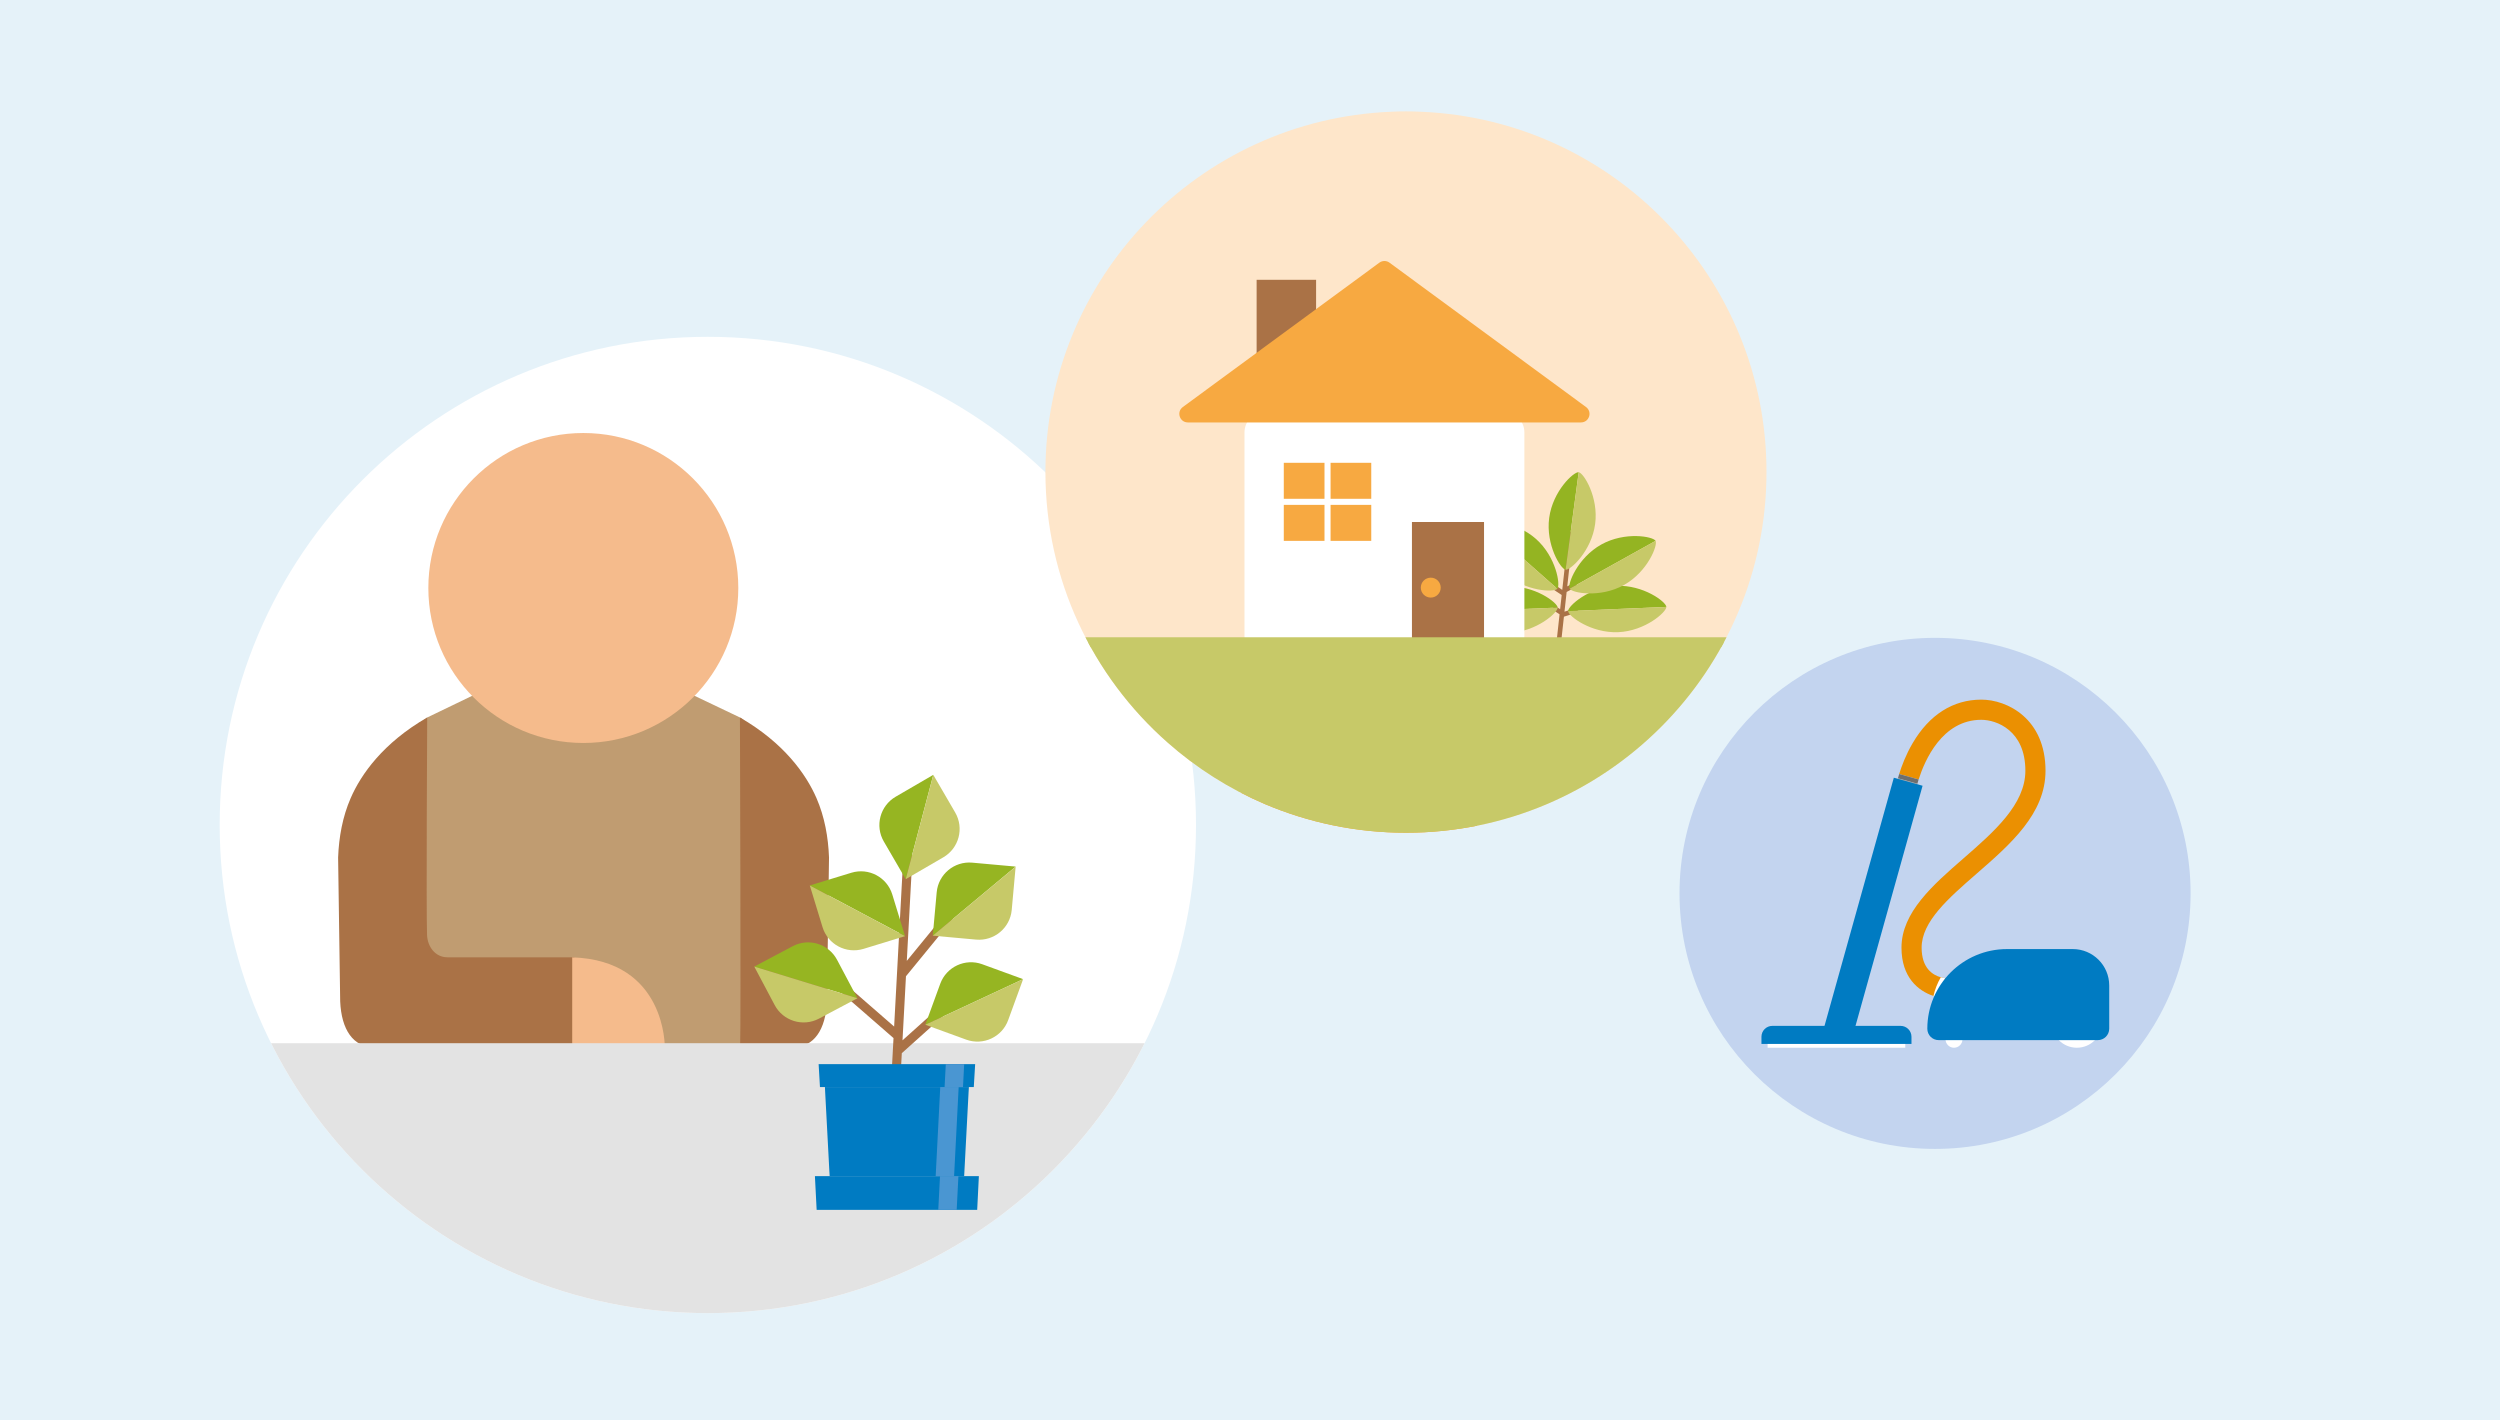 <?xml version="1.0" encoding="utf-8"?>
<!-- Generator: Adobe Illustrator 27.1.1, SVG Export Plug-In . SVG Version: 6.00 Build 0)  -->
<svg version="1.1" xmlns="http://www.w3.org/2000/svg" xmlns:xlink="http://www.w3.org/1999/xlink" x="0px" y="0px"
	 viewBox="0 0 808 459" style="enable-background:new 0 0 808 459;" xml:space="preserve">
<style type="text/css">
	.st0{fill:#E5F2F9;}
	.st1{fill:none;stroke:#3C3C3B;stroke-width:0.5;stroke-linecap:round;stroke-linejoin:round;stroke-miterlimit:10;}
	.st2{fill:#C7C968;}
	.st3{fill:#F5BB8C;}
	.st4{fill:#4A96D2;}
	.st5{fill:#93589F;}
	.st6{fill:#AA7246;}
	.st7{fill:#96B522;}
	.st8{fill:#1D1D1B;}
	.st9{fill:#19171C;}
	.st10{fill:none;stroke:#000000;stroke-width:1.879;stroke-miterlimit:10;}
	.st11{fill:#FFFFFF;}
	.st12{fill:#54478F;}
	.st13{fill:#007BC2;}
	.st14{fill:#3C3C3B;}
	.st15{fill:#EB9000;}
	.st16{fill:#96B222;}
	.st17{fill:#E3E3E3;}
	.st18{fill:#EB9001;}
	.st19{fill:#E07D51;}
	.st20{fill:#1A171B;}
	.st21{fill:#554890;}
	.st22{fill:#6F6F6E;}
	.st23{fill:#C3D4EF;}
	.st24{clip-path:url(#SVGID_00000179606978491243250720000005748967016354850186_);fill:#F7A941;}
	.st25{clip-path:url(#SVGID_00000179606978491243250720000005748967016354850186_);fill:#96B522;}
	.st26{clip-path:url(#SVGID_00000179606978491243250720000005748967016354850186_);fill:#007BC2;}
	.st27{clip-path:url(#SVGID_00000179606978491243250720000005748967016354850186_);fill:#E3E3E3;}
	.st28{clip-path:url(#SVGID_00000179606978491243250720000005748967016354850186_);fill:#9284B2;}
	.st29{clip-path:url(#SVGID_00000179606978491243250720000005748967016354850186_);fill:#4A96D2;}
	.st30{clip-path:url(#SVGID_00000179606978491243250720000005748967016354850186_);fill:#E07D51;}
	.st31{clip-path:url(#SVGID_00000179606978491243250720000005748967016354850186_);fill:#1D1D1B;}
	.st32{clip-path:url(#SVGID_00000179606978491243250720000005748967016354850186_);fill:#D63517;}
	.st33{clip-path:url(#SVGID_00000130614352707117056890000004732393872371895470_);fill:#D63517;}
	.st34{clip-path:url(#SVGID_00000130614352707117056890000004732393872371895470_);fill:#E07D51;}
	.st35{clip-path:url(#SVGID_00000130614352707117056890000004732393872371895470_);fill:#E3E3E3;}
	.st36{clip-path:url(#SVGID_00000130614352707117056890000004732393872371895470_);fill:#929292;}
	.st37{clip-path:url(#SVGID_00000130614352707117056890000004732393872371895470_);fill:#BDBCBC;}
	.st38{clip-path:url(#SVGID_00000130614352707117056890000004732393872371895470_);fill:#F5BB8C;}
	.st39{clip-path:url(#SVGID_00000130614352707117056890000004732393872371895470_);fill:#FFFFFF;}
	.st40{clip-path:url(#SVGID_00000130614352707117056890000004732393872371895470_);fill:#EB9001;}
	.st41{clip-path:url(#SVGID_00000130614352707117056890000004732393872371895470_);fill:#9284B2;}
	.st42{clip-path:url(#SVGID_00000050663751044481398060000004231023417938571950_);fill:#4A96D2;}
	.st43{clip-path:url(#SVGID_00000050663751044481398060000004231023417938571950_);fill:#007BC2;}
	.st44{clip-path:url(#SVGID_00000034789553040866299720000014099097925809703810_);fill:#96B522;}
	.st45{clip-path:url(#SVGID_00000034789553040866299720000014099097925809703810_);fill:#C7C968;}
	.st46{clip-path:url(#SVGID_00000034789553040866299720000014099097925809703810_);fill:#F5BB8C;}
	.st47{clip-path:url(#SVGID_00000034789553040866299720000014099097925809703810_);fill:#1A171B;}
	.st48{clip-path:url(#SVGID_00000034789553040866299720000014099097925809703810_);fill:#A67242;}
	.st49{clip-path:url(#SVGID_00000034789553040866299720000014099097925809703810_);fill:#BA8C63;}
	.st50{clip-path:url(#SVGID_00000034789553040866299720000014099097925809703810_);fill:#FFFFFF;}
	.st51{clip-path:url(#SVGID_00000034789553040866299720000014099097925809703810_);fill:#F7A941;}
	.st52{clip-path:url(#SVGID_00000034789553040866299720000014099097925809703810_);fill:#9183B1;}
	.st53{clip-path:url(#SVGID_00000036225108956749092770000002651230976814253193_);fill:#ADADAC;}
	.st54{clip-path:url(#SVGID_00000036225108956749092770000002651230976814253193_);fill:#EB9001;}
	.st55{clip-path:url(#SVGID_00000036225108956749092770000002651230976814253193_);fill:#007BC2;}
	.st56{clip-path:url(#SVGID_00000036225108956749092770000002651230976814253193_);fill:#6F6F6E;}
	.st57{clip-path:url(#SVGID_00000036225108956749092770000002651230976814253193_);fill:#FFFFFF;}
	.st58{clip-path:url(#SVGID_00000061452562610693108690000014069794392692320134_);fill:#C09C71;}
	.st59{clip-path:url(#SVGID_00000061452562610693108690000014069794392692320134_);fill:#AA7246;}
	.st60{clip-path:url(#SVGID_00000061452562610693108690000014069794392692320134_);fill:#F5BB8C;}
	.st61{clip-path:url(#SVGID_00000061452562610693108690000014069794392692320134_);fill:#E3E3E3;}
	
		.st62{clip-path:url(#SVGID_00000061452562610693108690000014069794392692320134_);fill:none;stroke:#AA7246;stroke-width:2.94;stroke-miterlimit:10;}
	.st63{clip-path:url(#SVGID_00000061452562610693108690000014069794392692320134_);fill:#96B522;}
	.st64{clip-path:url(#SVGID_00000061452562610693108690000014069794392692320134_);fill:#C7C968;}
	.st65{clip-path:url(#SVGID_00000061452562610693108690000014069794392692320134_);fill:#007BC2;}
	.st66{clip-path:url(#SVGID_00000061452562610693108690000014069794392692320134_);fill:#4A96D2;}
	.st67{clip-path:url(#SVGID_00000088834313377127256170000017268176223978255745_);fill:#9284B2;}
	.st68{clip-path:url(#SVGID_00000088834313377127256170000017268176223978255745_);fill:#54478F;}
	.st69{clip-path:url(#SVGID_00000050651516030131171430000003770636117798141860_);fill:#FFFFFF;}
	.st70{clip-path:url(#SVGID_00000050651516030131171430000003770636117798141860_);fill:#54478F;}
	.st71{clip-path:url(#SVGID_00000050651516030131171430000003770636117798141860_);fill:#BDBCBC;}
	.st72{clip-path:url(#SVGID_00000176746156078781554070000014314878947761483403_);fill:#010000;}
	.st73{clip-path:url(#SVGID_00000067928409174310823920000006520221961699333509_);fill:#363737;}
	.st74{clip-path:url(#SVGID_00000067928409174310823920000006520221961699333509_);fill:#FFFFFF;}
	
		.st75{clip-path:url(#SVGID_00000103975908450897896970000018165116426096941954_);fill:none;stroke:#AA7246;stroke-width:0.846;stroke-miterlimit:10;}
	.st76{clip-path:url(#SVGID_00000103975908450897896970000018165116426096941954_);fill:#96B522;}
	.st77{clip-path:url(#SVGID_00000103975908450897896970000018165116426096941954_);fill:#C7C968;}
	.st78{clip-path:url(#SVGID_00000103975908450897896970000018165116426096941954_);fill:#94B422;}
	.st79{clip-path:url(#SVGID_00000103975908450897896970000018165116426096941954_);fill:#54478F;}
	.st80{clip-path:url(#SVGID_00000103975908450897896970000018165116426096941954_);fill:#D63417;}
	.st81{clip-path:url(#SVGID_00000103975908450897896970000018165116426096941954_);fill:#D63517;}
	.st82{clip-path:url(#SVGID_00000103975908450897896970000018165116426096941954_);fill:#E07D51;}
	.st83{clip-path:url(#SVGID_00000103975908450897896970000018165116426096941954_);fill:#F5BB8C;}
	.st84{clip-path:url(#SVGID_00000103975908450897896970000018165116426096941954_);fill:#55478E;}
	.st85{clip-path:url(#SVGID_00000103975908450897896970000018165116426096941954_);fill:#9284B2;}
	.st86{clip-path:url(#SVGID_00000049210887836582248720000014328214833520254097_);fill:#908F8F;}
	.st87{clip-path:url(#SVGID_00000049210887836582248720000014328214833520254097_);fill:#F7A941;}
	.st88{clip-path:url(#SVGID_00000049210887836582248720000014328214833520254097_);fill:#EB9001;}
	.st89{clip-path:url(#SVGID_00000049210887836582248720000014328214833520254097_);fill:#F5BB8C;}
	.st90{clip-path:url(#SVGID_00000049210887836582248720000014328214833520254097_);fill:#9284B2;}
	.st91{clip-path:url(#SVGID_00000049210887836582248720000014328214833520254097_);fill:#54478F;}
	.st92{clip-path:url(#SVGID_00000049210887836582248720000014328214833520254097_);fill:#96B522;}
	.st93{clip-path:url(#SVGID_00000049210887836582248720000014328214833520254097_);fill:#C7C968;}
	.st94{clip-path:url(#SVGID_00000049210887836582248720000014328214833520254097_);fill:#AA7246;}
	.st95{clip-path:url(#SVGID_00000049210887836582248720000014328214833520254097_);fill:#B5B4B4;}
	.st96{clip-path:url(#SVGID_00000049210887836582248720000014328214833520254097_);fill:#4A96D2;}
	.st97{clip-path:url(#SVGID_00000049210887836582248720000014328214833520254097_);fill:#007BC2;}
	.st98{clip-path:url(#SVGID_00000049210887836582248720000014328214833520254097_);fill:#E07D51;}
	.st99{clip-path:url(#SVGID_00000049210887836582248720000014328214833520254097_);fill:#D63517;}
	.st100{clip-path:url(#SVGID_00000049210887836582248720000014328214833520254097_);fill:#D9D9D9;}
	.st101{clip-path:url(#SVGID_00000049210887836582248720000014328214833520254097_);fill:#EA8F00;}
	.st102{clip-path:url(#SVGID_00000049210887836582248720000014328214833520254097_);fill:#1A171B;}
	.st103{clip-path:url(#SVGID_00000044887600137140575380000002012124387453323913_);fill:#AA7246;}
	.st104{clip-path:url(#SVGID_00000044887600137140575380000002012124387453323913_);fill:#C09C71;}
	.st105{clip-path:url(#SVGID_00000035505195660547598350000013948763107444808870_);fill:#96B522;}
	.st106{clip-path:url(#SVGID_00000035505195660547598350000013948763107444808870_);fill:#427C54;}
	.st107{clip-path:url(#SVGID_00000035505195660547598350000013948763107444808870_);fill:#417D54;}
	.st108{clip-path:url(#SVGID_00000035505195660547598350000013948763107444808870_);fill:#EB9001;}
	
		.st109{clip-path:url(#SVGID_00000035505195660547598350000013948763107444808870_);fill:none;stroke:#F7A941;stroke-width:3.839;stroke-miterlimit:10;}
	
		.st110{clip-path:url(#SVGID_00000035505195660547598350000013948763107444808870_);fill:none;stroke:#F7A941;stroke-width:3.18;stroke-miterlimit:10;}
	.st111{clip-path:url(#SVGID_00000007411259967334190090000016721360939807838646_);fill:#AA7246;}
	.st112{clip-path:url(#SVGID_00000007411259967334190090000016721360939807838646_);fill:#EB9001;}
	.st113{clip-path:url(#SVGID_00000007411259967334190090000016721360939807838646_);fill:#F7A941;}
	.st114{clip-path:url(#SVGID_00000098179513478052234660000003379531477805864843_);fill:#54478F;}
	.st115{clip-path:url(#SVGID_00000098179513478052234660000003379531477805864843_);fill:#AA7246;}
	.st116{clip-path:url(#SVGID_00000098179513478052234660000003379531477805864843_);fill:#FFFFFF;}
	.st117{clip-path:url(#SVGID_00000098179513478052234660000003379531477805864843_);fill:#EB9001;}
	.st118{clip-path:url(#SVGID_00000098179513478052234660000003379531477805864843_);fill:#9284B2;}
	.st119{clip-path:url(#SVGID_00000098179513478052234660000003379531477805864843_);fill:#1A171B;}
	.st120{clip-path:url(#SVGID_00000098179513478052234660000003379531477805864843_);fill:#E07D51;}
	.st121{clip-path:url(#SVGID_00000103231119029285034200000010839086112357009303_);fill:#54478F;}
	.st122{clip-path:url(#SVGID_00000103231119029285034200000010839086112357009303_);fill:#F7A941;}
	.st123{clip-path:url(#SVGID_00000103231119029285034200000010839086112357009303_);fill:#929292;}
	.st124{clip-path:url(#SVGID_00000170273673192124647950000006503248645592333955_);fill:#929292;}
	.st125{clip-path:url(#SVGID_00000170273673192124647950000006503248645592333955_);fill:#C09C71;}
	.st126{clip-path:url(#SVGID_00000170273673192124647950000006503248645592333955_);fill:#3C3C3B;}
	.st127{clip-path:url(#SVGID_00000170273673192124647950000006503248645592333955_);fill:#E3E3E3;}
	.st128{clip-path:url(#SVGID_00000170273673192124647950000006503248645592333955_);fill:#54478F;}
	.st129{clip-path:url(#SVGID_00000170273673192124647950000006503248645592333955_);fill:#9284B2;}
	.st130{clip-path:url(#SVGID_00000170273673192124647950000006503248645592333955_);fill:#F4BC8A;}
	.st131{clip-path:url(#SVGID_00000170273673192124647950000006503248645592333955_);fill:#F5BB8C;}
	.st132{clip-path:url(#SVGID_00000170273673192124647950000006503248645592333955_);fill:#1A171B;}
	.st133{clip-path:url(#SVGID_00000170273673192124647950000006503248645592333955_);fill:#A67242;}
	.st134{clip-path:url(#SVGID_00000170273673192124647950000006503248645592333955_);fill:#6F6F6E;}
	.st135{clip-path:url(#SVGID_00000170273673192124647950000006503248645592333955_);fill:#BDBCBC;}
	.st136{fill:#C2D4EE;}
	.st137{clip-path:url(#SVGID_00000052817327042192094080000018164492850039676074_);fill:#007BC2;}
	.st138{clip-path:url(#SVGID_00000052817327042192094080000018164492850039676074_);fill:#4A96D2;}
	.st139{clip-path:url(#SVGID_00000052817327042192094080000018164492850039676074_);fill:#F5BB8C;}
	.st140{clip-path:url(#SVGID_00000052817327042192094080000018164492850039676074_);fill:#BDBCBC;}
	.st141{clip-path:url(#SVGID_00000052817327042192094080000018164492850039676074_);fill:#FFFFFF;}
	.st142{clip-path:url(#SVGID_00000147210008735288124430000009163806229526735273_);fill:#3C3C3B;}
	
		.st143{clip-path:url(#SVGID_00000147210008735288124430000009163806229526735273_);fill:none;stroke:#FFFFFF;stroke-width:2.422;stroke-linecap:round;stroke-linejoin:round;stroke-miterlimit:10;}
	.st144{clip-path:url(#SVGID_00000147210008735288124430000009163806229526735273_);fill:#B47EB6;}
	.st145{clip-path:url(#SVGID_00000147210008735288124430000009163806229526735273_);fill:#AA7246;}
	.st146{clip-path:url(#SVGID_00000147210008735288124430000009163806229526735273_);fill:#93589F;}
	.st147{clip-path:url(#SVGID_00000147210008735288124430000009163806229526735273_);fill:#1D1D1B;}
	.st148{clip-path:url(#SVGID_00000147210008735288124430000009163806229526735273_);fill:#C09C71;}
	.st149{clip-path:url(#SVGID_00000147210008735288124430000009163806229526735273_);fill:#929292;}
	.st150{clip-path:url(#SVGID_00000147210008735288124430000009163806229526735273_);fill:#F7A941;}
	.st151{clip-path:url(#SVGID_00000147210008735288124430000009163806229526735273_);fill:#EB9001;}
	.st152{clip-path:url(#SVGID_00000147210008735288124430000009163806229526735273_);fill:#F5BB8C;}
	.st153{clip-path:url(#SVGID_00000147210008735288124430000009163806229526735273_);fill:#9284B2;}
	.st154{clip-path:url(#SVGID_00000147210008735288124430000009163806229526735273_);fill:#54478F;}
	.st155{clip-path:url(#SVGID_00000147210008735288124430000009163806229526735273_);fill:#96B522;}
	.st156{clip-path:url(#SVGID_00000147210008735288124430000009163806229526735273_);fill:#C7C968;}
	.st157{clip-path:url(#SVGID_00000147210008735288124430000009163806229526735273_);fill:#E07D51;}
	.st158{clip-path:url(#SVGID_00000147210008735288124430000009163806229526735273_);fill:#D63517;}
	
		.st159{clip-path:url(#SVGID_00000005227402712308596840000005325932418062017931_);fill:none;stroke:#FFFFFF;stroke-width:2.958;stroke-linecap:round;stroke-miterlimit:10;}
	.st160{clip-path:url(#SVGID_00000005227402712308596840000005325932418062017931_);fill:#007BC2;}
	.st161{clip-path:url(#SVGID_00000005227402712308596840000005325932418062017931_);fill:#E3E3E3;}
	.st162{clip-path:url(#SVGID_00000005227402712308596840000005325932418062017931_);fill:#96B522;}
	.st163{clip-path:url(#SVGID_00000005227402712308596840000005325932418062017931_);fill:#D63517;}
	.st164{clip-path:url(#SVGID_00000005227402712308596840000005325932418062017931_);fill:#FFFFFF;}
	.st165{clip-path:url(#SVGID_00000005227402712308596840000005325932418062017931_);fill:#929292;}
	.st166{clip-path:url(#SVGID_00000083803325361908250390000009680476647658618289_);fill:#C7C968;}
	.st167{clip-path:url(#SVGID_00000083803325361908250390000009680476647658618289_);fill:#96B522;}
	.st168{clip-path:url(#SVGID_00000083803325361908250390000009680476647658618289_);fill:#F5BB8C;}
	.st169{clip-path:url(#SVGID_00000083803325361908250390000009680476647658618289_);fill:#3C3C3B;}
	.st170{clip-path:url(#SVGID_00000083803325361908250390000009680476647658618289_);fill:#FFFFFF;}
	.st171{clip-path:url(#SVGID_00000092440356375585146320000004459233645829062801_);fill:#F5BB8C;}
	.st172{clip-path:url(#SVGID_00000092440356375585146320000004459233645829062801_);fill:#AA7246;}
	.st173{clip-path:url(#SVGID_00000092440356375585146320000004459233645829062801_);fill:#A97145;}
	.st174{clip-path:url(#SVGID_00000065758470179248176230000011159349326336000141_);fill:#F7A941;}
	.st175{clip-path:url(#SVGID_00000065758470179248176230000011159349326336000141_);fill:#EB9001;}
	.st176{clip-path:url(#SVGID_00000065758470179248176230000011159349326336000141_);fill:#7A9565;}
	.st177{clip-path:url(#SVGID_00000065758470179248176230000011159349326336000141_);fill:#417D54;}
	.st178{clip-path:url(#SVGID_00000065758470179248176230000011159349326336000141_);fill:#F5BB8C;}
	.st179{clip-path:url(#SVGID_00000065758470179248176230000011159349326336000141_);fill:#AA7246;}
	.st180{clip-path:url(#SVGID_00000065758470179248176230000011159349326336000141_);fill:#E3E3E3;}
	.st181{clip-path:url(#SVGID_00000065758470179248176230000011159349326336000141_);fill:#D63517;}
	.st182{clip-path:url(#SVGID_00000065758470179248176230000011159349326336000141_);fill:#E07D51;}
	.st183{clip-path:url(#SVGID_00000123410548572506964600000017689082093494882202_);}
	.st184{clip-path:url(#SVGID_00000120525448137662627800000012491271721060601482_);}
	.st185{clip-path:url(#SVGID_00000146492377596434917870000015793719418606320025_);}
	.st186{clip-path:url(#SVGID_00000158729300571585019050000005886870274004844204_);fill:#AA7246;}
	.st187{clip-path:url(#SVGID_00000158729300571585019050000005886870274004844204_);fill:#F7A941;}
	.st188{clip-path:url(#SVGID_00000158729300571585019050000005886870274004844204_);fill:#BDBCBC;}
	.st189{clip-path:url(#SVGID_00000158729300571585019050000005886870274004844204_);fill:#007BC2;}
	.st190{clip-path:url(#SVGID_00000158729300571585019050000005886870274004844204_);fill:#4A96D2;}
	.st191{clip-path:url(#SVGID_00000160901963864760542100000003019813224663024550_);}
	.st192{clip-path:url(#SVGID_00000060032544377399744530000017629919310233943718_);}
	.st193{clip-path:url(#SVGID_00000114770255739209788900000000483283421173571488_);}
	.st194{clip-path:url(#SVGID_00000068641309450293314290000009533358538057927813_);}
	.st195{fill:#F7A941;}
	.st196{fill:#7A9565;}
	.st197{fill:#417D54;}
	.st198{fill:#D63517;}
	.st199{clip-path:url(#SVGID_00000071558313006596843520000012015138188030095533_);}
	.st200{clip-path:url(#SVGID_00000090980325496193982860000001919216597545653672_);}
	.st201{clip-path:url(#SVGID_00000149345781642917955760000014669088621804890759_);}
	.st202{fill:#BDBCBC;}
	.st203{clip-path:url(#SVGID_00000077303183644278589660000014081378925339983790_);}
	.st204{clip-path:url(#SVGID_00000160175177401426224490000006282995724880779447_);}
	.st205{clip-path:url(#SVGID_00000163065026658169289730000002030322527351747514_);}
	.st206{clip-path:url(#SVGID_00000137820221272254025440000012139508574522783659_);}
	.st207{clip-path:url(#SVGID_00000103226921270705905800000012649108060560187301_);fill:#E07D51;}
	.st208{clip-path:url(#SVGID_00000103226921270705905800000012649108060560187301_);fill:#AA7246;}
	.st209{clip-path:url(#SVGID_00000103226921270705905800000012649108060560187301_);fill:#A67242;}
	.st210{clip-path:url(#SVGID_00000103226921270705905800000012649108060560187301_);fill:#F7A941;}
	.st211{clip-path:url(#SVGID_00000103226921270705905800000012649108060560187301_);fill:#BDBCBC;}
	.st212{clip-path:url(#SVGID_00000044893295037269487080000009335909357179983490_);fill:#B27EB5;}
	.st213{clip-path:url(#SVGID_00000044893295037269487080000009335909357179983490_);fill:#E4AE82;}
	.st214{clip-path:url(#SVGID_00000044893295037269487080000009335909357179983490_);fill:#92579E;}
	.st215{clip-path:url(#SVGID_00000044893295037269487080000009335909357179983490_);fill:#1D1D1B;}
	.st216{clip-path:url(#SVGID_00000044893295037269487080000009335909357179983490_);}
	.st217{clip-path:url(#SVGID_00000044893295037269487080000009335909357179983490_);fill:#F5BA89;}
	
		.st218{clip-path:url(#SVGID_00000044893295037269487080000009335909357179983490_);fill:none;stroke:#1A171B;stroke-width:2.05;stroke-linecap:round;stroke-linejoin:round;stroke-miterlimit:10;}
	
		.st219{clip-path:url(#SVGID_00000044893295037269487080000009335909357179983490_);fill:none;stroke:#1D1D1B;stroke-width:1.1;stroke-linecap:round;stroke-miterlimit:10;}
	
		.st220{clip-path:url(#SVGID_00000024720397073254145130000003622513499823273624_);fill:none;stroke:#AA7246;stroke-width:2.443;stroke-miterlimit:10;}
	.st221{clip-path:url(#SVGID_00000024720397073254145130000003622513499823273624_);fill:#96B522;}
	.st222{clip-path:url(#SVGID_00000024720397073254145130000003622513499823273624_);fill:#C7C968;}
	
		.st223{clip-path:url(#SVGID_00000080899036065831997450000017404614495416178824_);fill:none;stroke:#FFFFFF;stroke-width:2.754;stroke-miterlimit:10;}
	
		.st224{clip-path:url(#SVGID_00000061440080405537562520000017892750021446928005_);fill:none;stroke:#FFFFFF;stroke-width:2.754;stroke-miterlimit:10;}
	
		.st225{clip-path:url(#SVGID_00000061440080405537562520000017892750021446928005_);fill:none;stroke:#AA7246;stroke-width:2.443;stroke-miterlimit:10;}
	.st226{clip-path:url(#SVGID_00000061440080405537562520000017892750021446928005_);fill:#96B522;}
	.st227{clip-path:url(#SVGID_00000061440080405537562520000017892750021446928005_);fill:#C7C968;}
	.st228{clip-path:url(#SVGID_00000061440080405537562520000017892750021446928005_);fill:#C4C968;}
	.st229{clip-path:url(#SVGID_00000129897975917276861010000016742597649114742402_);fill:#96B522;}
	.st230{clip-path:url(#SVGID_00000129897975917276861010000016742597649114742402_);fill:#427C54;}
	.st231{clip-path:url(#SVGID_00000129897975917276861010000016742597649114742402_);fill:#F5BA89;}
	.st232{clip-path:url(#SVGID_00000129897975917276861010000016742597649114742402_);fill:#F5BB8C;}
	.st233{clip-path:url(#SVGID_00000129897975917276861010000016742597649114742402_);fill:#AA7246;}
	.st234{clip-path:url(#SVGID_00000129897975917276861010000016742597649114742402_);fill:#B98A64;}
	.st235{clip-path:url(#SVGID_00000129897975917276861010000016742597649114742402_);fill:#9284B2;}
	.st236{clip-path:url(#SVGID_00000129897975917276861010000016742597649114742402_);fill:#54478F;}
	.st237{clip-path:url(#SVGID_00000129897975917276861010000016742597649114742402_);fill:#A67242;}
	.st238{clip-path:url(#SVGID_00000129897975917276861010000016742597649114742402_);fill:#1A171B;}
	.st239{clip-path:url(#SVGID_00000129897975917276861010000016742597649114742402_);fill:#E3E3E3;}
	.st240{clip-path:url(#SVGID_00000129897975917276861010000016742597649114742402_);fill:#F7A941;}
	.st241{clip-path:url(#SVGID_00000129897975917276861010000016742597649114742402_);fill:#EB9001;}
	.st242{clip-path:url(#SVGID_00000129897975917276861010000016742597649114742402_);fill:#F5BA8B;}
	.st243{clip-path:url(#SVGID_00000070826658804899989130000014413289857789182087_);fill:#929292;}
	.st244{clip-path:url(#SVGID_00000123430979498698679150000002862575476421397383_);fill:#929292;}
	.st245{fill:#FEE6CA;}
	.st246{clip-path:url(#SVGID_00000127041811433937807650000007539967614083337096_);fill:#FFFFFF;}
	.st247{clip-path:url(#SVGID_00000127041811433937807650000007539967614083337096_);fill:#E3E3E3;}
	.st248{clip-path:url(#SVGID_00000127041811433937807650000007539967614083337096_);fill:#007BC2;}
	.st249{clip-path:url(#SVGID_00000127041811433937807650000007539967614083337096_);fill:#C2D234;}
	.st250{clip-path:url(#SVGID_00000127041811433937807650000007539967614083337096_);fill:#96B522;}
	.st251{clip-path:url(#SVGID_00000117643213446996616140000012851503196719037573_);fill:#F5BB8C;}
	.st252{clip-path:url(#SVGID_00000117643213446996616140000012851503196719037573_);fill:#FFFFFF;}
	
		.st253{clip-path:url(#SVGID_00000038391116749303764320000013957457713046092729_);fill:none;stroke:#AA7246;stroke-width:1.487;stroke-miterlimit:10;}
	.st254{clip-path:url(#SVGID_00000038391116749303764320000013957457713046092729_);fill:#94B422;}
	.st255{clip-path:url(#SVGID_00000038391116749303764320000013957457713046092729_);fill:#C7C968;}
	.st256{clip-path:url(#SVGID_00000038391116749303764320000013957457713046092729_);fill:#F6A841;}
	.st257{clip-path:url(#SVGID_00000038391116749303764320000013957457713046092729_);fill:#FFFFFF;}
	.st258{clip-path:url(#SVGID_00000038391116749303764320000013957457713046092729_);fill:#AA7246;}
	.st259{clip-path:url(#SVGID_00000038391116749303764320000013957457713046092729_);fill:#F7A941;}
	
		.st260{clip-path:url(#SVGID_00000038391116749303764320000013957457713046092729_);fill:#C7C968;stroke:#C7C968;stroke-width:3.253;stroke-miterlimit:10;}
	.st261{clip-path:url(#SVGID_00000015332257458957748460000015623127150442489743_);fill:#C7C968;}
	.st262{clip-path:url(#SVGID_00000015332257458957748460000015623127150442489743_);fill:#96B522;}
	.st263{clip-path:url(#SVGID_00000015332257458957748460000015623127150442489743_);fill:#A87343;}
	.st264{clip-path:url(#SVGID_00000015332257458957748460000015623127150442489743_);fill:#96B222;}
	.st265{clip-path:url(#SVGID_00000015332257458957748460000015623127150442489743_);fill:#AA7246;}
	.st266{clip-path:url(#SVGID_00000015332257458957748460000015623127150442489743_);fill:#19171C;}
	.st267{clip-path:url(#SVGID_00000015332257458957748460000015623127150442489743_);fill:#E07D51;}
	.st268{clip-path:url(#SVGID_00000015332257458957748460000015623127150442489743_);fill:#007BC2;}
	.st269{clip-path:url(#SVGID_00000015332257458957748460000015623127150442489743_);fill:#F5BB8C;}
	.st270{clip-path:url(#SVGID_00000015332257458957748460000015623127150442489743_);fill:#E3E3E3;}
	.st271{clip-path:url(#SVGID_00000015332257458957748460000015623127150442489743_);fill:#EB9001;}
	.st272{clip-path:url(#SVGID_00000015332257458957748460000015623127150442489743_);fill:#FFFFFF;}
	.st273{clip-path:url(#SVGID_00000015332257458957748460000015623127150442489743_);fill:#4A96D2;}
	.st274{clip-path:url(#SVGID_00000015332257458957748460000015623127150442489743_);fill:#F5BA89;}
	.st275{clip-path:url(#SVGID_00000015332257458957748460000015623127150442489743_);fill:#007BC1;}
	.st276{clip-path:url(#SVGID_00000015332257458957748460000015623127150442489743_);fill:#BA8C63;}
	.st277{fill:#A87343;}
	.st278{fill:#F5BA89;}
	.st279{fill:#007BC1;}
	.st280{fill:#BA8C63;}
	.st281{clip-path:url(#SVGID_00000118357192782105488310000012614304053799044009_);fill:#96B522;}
	.st282{clip-path:url(#SVGID_00000118357192782105488310000012614304053799044009_);fill:#427C54;}
	.st283{clip-path:url(#SVGID_00000118357192782105488310000012614304053799044009_);fill:#F5BA8B;}
	.st284{clip-path:url(#SVGID_00000118357192782105488310000012614304053799044009_);fill:#E3E3E3;}
	.st285{clip-path:url(#SVGID_00000118357192782105488310000012614304053799044009_);fill:#FFFFFF;}
	.st286{clip-path:url(#SVGID_00000118357192782105488310000012614304053799044009_);fill:#007BC2;}
	.st287{clip-path:url(#SVGID_00000118357192782105488310000012614304053799044009_);fill:#4A96D2;}
	.st288{clip-path:url(#SVGID_00000118357192782105488310000012614304053799044009_);fill:#1D1D1B;}
	.st289{clip-path:url(#SVGID_00000118357192782105488310000012614304053799044009_);fill:#F5BB8C;}
	.st290{fill:#FDE6C9;}
	.st291{clip-path:url(#SVGID_00000023970227525379065550000000023108446813701800_);fill:#FFFFFF;}
	.st292{clip-path:url(#SVGID_00000023970227525379065550000000023108446813701800_);fill:#007BC2;}
	.st293{clip-path:url(#SVGID_00000023970227525379065550000000023108446813701800_);fill:#F5BB8C;}
	.st294{clip-path:url(#SVGID_00000023970227525379065550000000023108446813701800_);fill:#4A96D2;}
	.st295{clip-path:url(#SVGID_00000023970227525379065550000000023108446813701800_);fill:#1D1D1B;}
	.st296{clip-path:url(#SVGID_00000065037904364109105300000011989850862236438672_);fill:#54478F;}
	.st297{clip-path:url(#SVGID_00000065037904364109105300000011989850862236438672_);fill:#9284B2;}
	.st298{clip-path:url(#SVGID_00000065037904364109105300000011989850862236438672_);fill:#F5BB8C;}
	.st299{clip-path:url(#SVGID_00000065037904364109105300000011989850862236438672_);fill:#AA7246;}
	.st300{clip-path:url(#SVGID_00000065037904364109105300000011989850862236438672_);fill:#C09C71;}
	.st301{clip-path:url(#SVGID_00000065037904364109105300000011989850862236438672_);fill:#A97145;}
	.st302{clip-path:url(#SVGID_00000065037904364109105300000011989850862236438672_);fill:#E07D51;}
	.st303{clip-path:url(#SVGID_00000077303660366215799360000011040649627901287580_);fill:#D63417;}
	.st304{clip-path:url(#SVGID_00000077303660366215799360000011040649627901287580_);fill:#94B422;}
	.st305{clip-path:url(#SVGID_00000077303660366215799360000011040649627901287580_);fill:#96B522;}
	.st306{clip-path:url(#SVGID_00000077303660366215799360000011040649627901287580_);fill:#F5BB8C;}
	.st307{clip-path:url(#SVGID_00000077303660366215799360000011040649627901287580_);fill:#E07D51;}
	.st308{clip-path:url(#SVGID_00000077303660366215799360000011040649627901287580_);fill:#B47EB6;}
	.st309{clip-path:url(#SVGID_00000077303660366215799360000011040649627901287580_);fill:#93589F;}
	.st310{clip-path:url(#SVGID_00000077303660366215799360000011040649627901287580_);fill:#9A9C9E;}
	
		.st311{clip-path:url(#SVGID_00000077303660366215799360000011040649627901287580_);fill:none;stroke:#1D1D1B;stroke-width:6.507;stroke-linecap:round;stroke-linejoin:round;stroke-miterlimit:10;}
	
		.st312{clip-path:url(#SVGID_00000077303660366215799360000011040649627901287580_);fill:none;stroke:#FFFFFF;stroke-width:1.627;stroke-linecap:round;stroke-miterlimit:10;}
	.st313{clip-path:url(#SVGID_00000077303660366215799360000011040649627901287580_);fill:#54478F;}
	.st314{clip-path:url(#SVGID_00000077303660366215799360000011040649627901287580_);fill:#9284B2;}
	.st315{clip-path:url(#SVGID_00000077303660366215799360000011040649627901287580_);fill:#AA7246;}
	.st316{clip-path:url(#SVGID_00000077303660366215799360000011040649627901287580_);fill:#B98A64;}
	
		.st317{clip-path:url(#SVGID_00000077303660366215799360000011040649627901287580_);fill:none;stroke:#010000;stroke-width:1.627;stroke-linecap:round;stroke-linejoin:round;stroke-miterlimit:10;}
	.st318{clip-path:url(#SVGID_00000077303660366215799360000011040649627901287580_);fill:#1A171B;}
	.st319{clip-path:url(#SVGID_00000062887017818208447240000016997475326636115858_);fill:#54478F;}
	.st320{clip-path:url(#SVGID_00000062887017818208447240000016997475326636115858_);fill:#F5BB8C;}
	.st321{clip-path:url(#SVGID_00000062887017818208447240000016997475326636115858_);fill:#9284B2;}
	.st322{clip-path:url(#SVGID_00000062887017818208447240000016997475326636115858_);fill:#F5BA89;}
	.st323{clip-path:url(#SVGID_00000062887017818208447240000016997475326636115858_);fill:#EB9001;}
	.st324{clip-path:url(#SVGID_00000062887017818208447240000016997475326636115858_);fill:#C09C71;}
	.st325{clip-path:url(#SVGID_00000062887017818208447240000016997475326636115858_);fill:#4A96D2;}
	.st326{clip-path:url(#SVGID_00000062887017818208447240000016997475326636115858_);fill:#007BC2;}
	.st327{clip-path:url(#SVGID_00000062887017818208447240000016997475326636115858_);fill:#AA7045;}
	.st328{clip-path:url(#SVGID_00000062887017818208447240000016997475326636115858_);fill:#AA7246;}
	.st329{clip-path:url(#SVGID_00000062887017818208447240000016997475326636115858_);fill:#1A171B;}
	.st330{fill:#929292;}
	.st331{clip-path:url(#SVGID_00000082368572987643219770000016985977334178042275_);fill:#929292;}
	.st332{fill:none;stroke:#929292;stroke-width:7;stroke-miterlimit:10;}
	.st333{fill:#C09C71;}
	.st334{fill:#9284B2;}
	.st335{clip-path:url(#SVGID_00000051346305504928643990000013643087357018426791_);}
	.st336{clip-path:url(#SVGID_00000051346305504928643990000013643087357018426791_);fill:#E3E3E3;}
	.st337{clip-path:url(#SVGID_00000051346305504928643990000013643087357018426791_);fill:#929292;}
	.st338{clip-path:url(#SVGID_00000051346305504928643990000013643087357018426791_);fill:#AA7246;}
	.st339{opacity:0.26;clip-path:url(#SVGID_00000051346305504928643990000013643087357018426791_);fill:#FFFFFF;}
	.st340{clip-path:url(#SVGID_00000051346305504928643990000013643087357018426791_);fill:#417D54;}
	.st341{clip-path:url(#SVGID_00000051346305504928643990000013643087357018426791_);fill:#F5BB8C;}
	.st342{fill:#ADADAC;}
	
		.st343{clip-path:url(#SVGID_00000096029372793395755010000010146387540543029645_);fill:none;stroke:#666666;stroke-width:3.027;stroke-miterlimit:10;}
	.st344{clip-path:url(#SVGID_00000096029372793395755010000010146387540543029645_);fill:#929292;}
	.st345{clip-path:url(#SVGID_00000096029372793395755010000010146387540543029645_);fill:#C7C968;}
	.st346{clip-path:url(#SVGID_00000096029372793395755010000010146387540543029645_);}
	.st347{clip-path:url(#SVGID_00000096029372793395755010000010146387540543029645_);fill:#BDBCBC;}
	.st348{clip-path:url(#SVGID_00000096029372793395755010000010146387540543029645_);fill:#FFFFFF;}
	.st349{clip-path:url(#SVGID_00000096029372793395755010000010146387540543029645_);fill:#3C3C3B;}
	.st350{clip-path:url(#SVGID_00000096029372793395755010000010146387540543029645_);fill:#E3E3E3;}
	.st351{clip-path:url(#SVGID_00000005964656008870527810000007613228859392669610_);fill:#007BC2;}
	.st352{clip-path:url(#SVGID_00000005964656008870527810000007613228859392669610_);fill:#C09C71;}
	.st353{clip-path:url(#SVGID_00000005964656008870527810000007613228859392669610_);fill:#FFFFFF;}
	.st354{clip-path:url(#SVGID_00000005964656008870527810000007613228859392669610_);fill:#1A171B;}
	.st355{clip-path:url(#SVGID_00000005964656008870527810000007613228859392669610_);fill:#A67242;}
	.st356{clip-path:url(#SVGID_00000005964656008870527810000007613228859392669610_);fill:#6F6F6E;}
	.st357{clip-path:url(#SVGID_00000005964656008870527810000007613228859392669610_);}
	.st358{fill:#427C54;}
	.st359{clip-path:url(#SVGID_00000005964656008870527810000007613228859392669610_);fill:#427C54;}
	.st360{clip-path:url(#SVGID_00000005964656008870527810000007613228859392669610_);fill:#AA7246;}
	.st361{clip-path:url(#SVGID_00000005964656008870527810000007613228859392669610_);fill:#F5BB8C;}
	.st362{clip-path:url(#SVGID_00000005964656008870527810000007613228859392669610_);fill:#BDBCBC;}
	.st363{clip-path:url(#SVGID_00000005964656008870527810000007613228859392669610_);fill:#E3E3E3;}
	.st364{clip-path:url(#SVGID_00000006674087818676205630000006543390088479302585_);}
	.st365{fill:#010000;}
	.st366{clip-path:url(#SVGID_00000098213898967986542150000011314671553808810656_);fill:#FFFFFF;}
	
		.st367{clip-path:url(#SVGID_00000098213898967986542150000011314671553808810656_);fill:none;stroke:#BDBCBC;stroke-width:0.887;stroke-miterlimit:10;}
	.st368{clip-path:url(#SVGID_00000178174125140920421080000009223452951111154103_);}
	.st369{fill:#F4DA6C;}
	.st370{clip-path:url(#SVGID_00000178174125140920421080000009223452951111154103_);fill:#C3D4EF;}
	.st371{clip-path:url(#SVGID_00000178174125140920421080000009223452951111154103_);fill:#FFFFFF;}
	.st372{clip-path:url(#SVGID_00000178174125140920421080000009223452951111154103_);fill:#A2A1A2;}
	.st373{clip-path:url(#SVGID_00000178174125140920421080000009223452951111154103_);fill:#BDBCBC;}
	.st374{clip-path:url(#SVGID_00000178174125140920421080000009223452951111154103_);fill:#E3E3E3;}
	.st375{clip-path:url(#SVGID_00000179617918218681425650000008927570643768485782_);}
	
		.st376{clip-path:url(#SVGID_00000179617918218681425650000008927570643768485782_);fill:#C7C968;stroke:#C7C968;stroke-width:5.234;stroke-miterlimit:10;}
	.st377{clip-path:url(#SVGID_00000151520242314538870260000015692343601731418801_);}
	.st378{fill:#A67242;}
	.st379{fill:#9183B1;}
	.st380{clip-path:url(#SVGID_00000135669497791437459110000005069612787396895390_);fill:#427C54;}
	.st381{clip-path:url(#SVGID_00000135669497791437459110000005069612787396895390_);fill:#96B522;}
	.st382{clip-path:url(#SVGID_00000135669497791437459110000005069612787396895390_);fill:#E8D0C4;}
	.st383{clip-path:url(#SVGID_00000135669497791437459110000005069612787396895390_);fill:#54478F;}
	.st384{clip-path:url(#SVGID_00000135669497791437459110000005069612787396895390_);fill:#D6D6D6;}
	.st385{clip-path:url(#SVGID_00000135669497791437459110000005069612787396895390_);fill:#F4F4F4;}
	.st386{clip-path:url(#SVGID_00000135669497791437459110000005069612787396895390_);fill:#C09C71;}
	.st387{clip-path:url(#SVGID_00000135669497791437459110000005069612787396895390_);}
	.st388{fill:#AA2315;}
	.st389{clip-path:url(#SVGID_00000135669497791437459110000005069612787396895390_);fill:#AA7246;}
	.st390{clip-path:url(#SVGID_00000135669497791437459110000005069612787396895390_);fill:#BA8C63;}
	.st391{clip-path:url(#SVGID_00000135669497791437459110000005069612787396895390_);fill:#F5BB8C;}
	.st392{clip-path:url(#SVGID_00000135669497791437459110000005069612787396895390_);fill:#E2CCA6;}
	.st393{clip-path:url(#SVGID_00000135669497791437459110000005069612787396895390_);fill:#F4DEAE;}
	.st394{clip-path:url(#SVGID_00000145037307619000233350000000695661947891951521_);}
	.st395{fill:none;stroke:#AA7246;stroke-width:6.098;stroke-miterlimit:10;}
	.st396{fill:#825537;}
	.st397{clip-path:url(#SVGID_00000044857010916706904900000014435275049883803016_);fill:#F7A941;}
	.st398{clip-path:url(#SVGID_00000044857010916706904900000014435275049883803016_);fill:#E07D51;}
	.st399{clip-path:url(#SVGID_00000044857010916706904900000014435275049883803016_);}
	.st400{fill:#B47EB6;}
	.st401{clip-path:url(#SVGID_00000044857010916706904900000014435275049883803016_);fill:#DDA880;}
	.st402{fill:#E6E6E6;}
	.st403{clip-path:url(#SVGID_00000044857010916706904900000014435275049883803016_);fill:#4A96D2;}
	.st404{clip-path:url(#SVGID_00000164512318797935527670000001999594105676073095_);}
	.st405{fill:#BADD2A;}
	.st406{clip-path:url(#SVGID_00000164512318797935527670000001999594105676073095_);fill:#E3E3E3;}
	.st407{clip-path:url(#SVGID_00000164512318797935527670000001999594105676073095_);fill:#BDBCBC;}
	.st408{fill:#504748;}
	.st409{fill:#D8D7DA;}
	.st410{fill:#B0ADAD;}
	.st411{fill:#007CBE;}
	.st412{clip-path:url(#SVGID_00000164512318797935527670000001999594105676073095_);fill:#FFFFFF;}
	.st413{fill:none;stroke:#3C3C3B;stroke-width:5.346;stroke-linecap:round;stroke-linejoin:round;stroke-miterlimit:10;}
	.st414{clip-path:url(#SVGID_00000183953826091727351080000005625253909092125875_);}
	.st415{fill:#CE94D3;}
	.st416{clip-path:url(#SVGID_00000049197352393173835560000011133941965561591971_);fill:#93589F;}
	.st417{clip-path:url(#SVGID_00000090269738104628803000000009526913395572517538_);fill:#007BC2;}
	.st418{clip-path:url(#SVGID_00000090269738104628803000000009526913395572517538_);fill:#4A96D2;}
	.st419{clip-path:url(#SVGID_00000090269738104628803000000009526913395572517538_);fill:#BDBCBC;}
	.st420{clip-path:url(#SVGID_00000090269738104628803000000009526913395572517538_);fill:#929292;}
	.st421{clip-path:url(#SVGID_00000090269738104628803000000009526913395572517538_);fill:#E3E3E3;}
	.st422{clip-path:url(#SVGID_00000090269738104628803000000009526913395572517538_);fill:#AA7246;}
	.st423{clip-path:url(#SVGID_00000090269738104628803000000009526913395572517538_);fill:#FFFFFF;}
	.st424{clip-path:url(#SVGID_00000090269738104628803000000009526913395572517538_);fill:#EB9001;}
	.st425{clip-path:url(#SVGID_00000090269738104628803000000009526913395572517538_);fill:#C7C968;}
	.st426{clip-path:url(#SVGID_00000090269738104628803000000009526913395572517538_);}
	.st427{clip-path:url(#SVGID_00000090269738104628803000000009526913395572517538_);fill:#C09C71;}
	.st428{clip-path:url(#SVGID_00000090269738104628803000000009526913395572517538_);fill:#3C3C3B;}
	.st429{fill:#F2F2F2;}
	.st430{clip-path:url(#SVGID_00000038391613828243493100000004429363276094468507_);}
	.st431{fill:none;stroke:#FFFFFF;stroke-width:1.796;stroke-linecap:round;stroke-miterlimit:10;}
	.st432{clip-path:url(#SVGID_00000061466355898903408940000001483633914831292094_);fill:#C09C71;}
	.st433{clip-path:url(#SVGID_00000061466355898903408940000001483633914831292094_);fill:#FFFFFF;}
	.st434{clip-path:url(#SVGID_00000061466355898903408940000001483633914831292094_);fill:#E6E6E6;}
	.st435{clip-path:url(#SVGID_00000061466355898903408940000001483633914831292094_);fill:#3C3C3B;}
	.st436{clip-path:url(#SVGID_00000014617716648882170890000011706719585578063753_);fill:#FFFFFF;}
	.st437{clip-path:url(#SVGID_00000014617716648882170890000011706719585578063753_);fill:#ACCC27;}
	.st438{clip-path:url(#SVGID_00000014617716648882170890000011706719585578063753_);}
	.st439{fill:#74891A;}
	.st440{fill:#ACCC27;}
	.st441{clip-path:url(#SVGID_00000178178999000766543340000002385214738658086557_);fill:#FFFFFF;}
	.st442{clip-path:url(#SVGID_00000178178999000766543340000002385214738658086557_);fill:#54ADEA;}
	.st443{clip-path:url(#SVGID_00000178178999000766543340000002385214738658086557_);}
	.st444{fill:#54ADEA;}
	.st445{clip-path:url(#SVGID_00000074430391568496918880000014818271858804965798_);}
	.st446{clip-path:url(#SVGID_00000077315682627316795340000007110353649659328948_);fill:#FFFFFF;}
	.st447{clip-path:url(#SVGID_00000077315682627316795340000007110353649659328948_);}
	.st448{clip-path:url(#SVGID_00000077315682627316795340000007110353649659328948_);fill:#C09C71;}
	.st449{clip-path:url(#SVGID_00000000184091704807764390000003528446171921279408_);fill:#3C3C3B;}
	.st450{clip-path:url(#SVGID_00000017510312226591298160000000983785588057573271_);fill:#3C3C3B;}
	.st451{clip-path:url(#SVGID_00000154416163826826061490000009053857791266171041_);fill:#929292;}
	.st452{clip-path:url(#SVGID_00000154416163826826061490000009053857791266171041_);}
	.st453{fill:#DE7E4F;}
	.st454{fill:#F3BB8A;}
	.st455{fill:#D5321A;}
	.st456{fill:none;}
	.st457{fill:#BB8D6A;}
	.st458{fill:none;stroke:#E07D51;stroke-width:3.989;stroke-linecap:round;stroke-linejoin:round;stroke-miterlimit:10;}
	.st459{fill:#F4BA8A;}
	.st460{clip-path:url(#SVGID_00000078750561394715357260000008099089095860455315_);}
	.st461{fill:#D6D6D6;}
	.st462{clip-path:url(#SVGID_00000078750561394715357260000008099089095860455315_);fill:#929292;}
	.st463{clip-path:url(#SVGID_00000078750561394715357260000008099089095860455315_);fill:#007BC2;}
	.st464{clip-path:url(#SVGID_00000130612707962967268050000001370009678245036447_);}
	.st465{clip-path:url(#SVGID_00000013874963251367613580000018148279982463450523_);fill:#E6E6E6;}
	.st466{clip-path:url(#SVGID_00000013874963251367613580000018148279982463450523_);fill:#CCCCCC;}
	.st467{clip-path:url(#SVGID_00000035489252159995528430000012126888156706107044_);fill:#E6E6E6;}
	.st468{clip-path:url(#SVGID_00000035489252159995528430000012126888156706107044_);fill:#CCCCCC;}
	.st469{clip-path:url(#SVGID_00000130612707962967268050000001370009678245036447_);fill:#EB9001;}
	.st470{clip-path:url(#SVGID_00000078750561394715357260000008099089095860455315_);fill:#4A96D2;}
	.st471{clip-path:url(#SVGID_00000135676376649262933140000001686165288468580783_);}
	.st472{clip-path:url(#SVGID_00000023998786634997557170000014477521052115413643_);fill:#2C5136;}
	.st473{clip-path:url(#SVGID_00000023998786634997557170000014477521052115413643_);}
	.st474{clip-path:url(#SVGID_00000149347375996235834780000013918928046450832564_);fill:#427C54;}
	.st475{clip-path:url(#SVGID_00000023998786634997557170000014477521052115413643_);fill:#569E6A;}
	.st476{clip-path:url(#SVGID_00000023998786634997557170000014477521052115413643_);fill:#1F3825;}
	.st477{clip-path:url(#SVGID_00000023998786634997557170000014477521052115413643_);fill:#427C54;}
	.st478{fill:#B98A64;}
	.st479{clip-path:url(#SVGID_00000017482986465776019080000004787592448112368029_);}
	.st480{clip-path:url(#SVGID_00000046317320396358539400000013604382146484583090_);}
	.st481{fill:none;stroke:#D5351B;stroke-width:17.24;stroke-linejoin:round;stroke-miterlimit:10;}
	.st482{fill:#7A726F;}
	.st483{fill:#AA7145;}
	.st484{fill:none;stroke:#E07D51;stroke-width:1.48;stroke-linecap:round;stroke-linejoin:round;stroke-miterlimit:10;}
	.st485{fill:#92569E;}
	.st486{fill:#96B214;}
	.st487{fill:#C5C866;}
	.st488{clip-path:url(#SVGID_00000006669572191400163620000007996663147536406953_);}
	.st489{clip-path:url(#SVGID_00000017482986465776019080000004787592448112368029_);fill:#4A96D2;}
	.st490{clip-path:url(#SVGID_00000061470353470770132150000000104528669510390152_);}
	.st491{fill:#D63417;}
	.st492{fill:#94B422;}
	.st493{fill:#9A9C9E;}
	.st494{fill:none;stroke:#FFFFFF;stroke-width:1.565;stroke-linecap:round;stroke-miterlimit:10;}
	.st495{fill:none;stroke:#010000;stroke-width:1.565;stroke-linecap:round;stroke-linejoin:round;stroke-miterlimit:10;}
	.st496{clip-path:url(#SVGID_00000067927742688582854010000004399845805239077547_);fill:#C09C71;}
	.st497{clip-path:url(#SVGID_00000067927742688582854010000004399845805239077547_);}
	.st498{fill:#E2EAF8;}
	.st499{clip-path:url(#SVGID_00000157274479459582928120000001906198789273715842_);fill:#3C3C3B;}
	.st500{fill:#5B5B5B;}
	.st501{fill:#E2973D;}
	.st502{fill:#FFC569;}
	.st503{clip-path:url(#SVGID_00000142135024920758921010000001068351794421427627_);}
	.st504{fill:#437C53;}
	.st505{fill:none;stroke:#C09C71;stroke-width:9.312;stroke-miterlimit:10;}
	.st506{clip-path:url(#SVGID_00000142135024920758921010000001068351794421427627_);fill:#AA7246;}
	.st507{clip-path:url(#SVGID_00000142135024920758921010000001068351794421427627_);fill:#BA8C63;}
	.st508{clip-path:url(#SVGID_00000142135024920758921010000001068351794421427627_);fill:#7BD0FF;}
	.st509{fill:#38739B;}
	.st510{clip-path:url(#SVGID_00000042696422639783897560000014057959030792174727_);}
	.st511{clip-path:url(#SVGID_00000078010686693172504460000011442942270631422387_);}
	.st512{clip-path:url(#SVGID_00000139293564275827102620000004889138033842049418_);}
	.st513{clip-path:url(#SVGID_00000091006050529487746680000006529366325788094597_);}
	.st514{clip-path:url(#SVGID_00000085930908776950016900000016159220464702689442_);}
	.st515{clip-path:url(#SVGID_00000163065715823913850750000009639933150999469457_);}
	.st516{clip-path:url(#SVGID_00000083086779278546405300000015046795647430484352_);}
	.st517{clip-path:url(#SVGID_00000131350253804500297070000011498113688624006035_);}
	.st518{fill:none;stroke:#E07D51;stroke-width:4.087;stroke-linecap:round;stroke-linejoin:round;stroke-miterlimit:10;}
	.st519{clip-path:url(#SVGID_00000095298949586892302630000012264684429546338176_);}
	.st520{fill:none;stroke:#BDBCBC;stroke-width:4.378;stroke-linecap:round;stroke-miterlimit:10;}
	.st521{clip-path:url(#SVGID_00000056427881773857342820000005025167561835958698_);fill:#EB9000;}
	.st522{clip-path:url(#SVGID_00000056427881773857342820000005025167561835958698_);fill:#D63517;}
	.st523{clip-path:url(#SVGID_00000056427881773857342820000005025167561835958698_);fill:#F5BA8B;}
	.st524{clip-path:url(#SVGID_00000056427881773857342820000005025167561835958698_);fill:#C09C71;}
	.st525{clip-path:url(#SVGID_00000056427881773857342820000005025167561835958698_);fill:#FFFFFF;}
	.st526{clip-path:url(#SVGID_00000056427881773857342820000005025167561835958698_);fill:#007BC2;}
	.st527{clip-path:url(#SVGID_00000056427881773857342820000005025167561835958698_);fill:#4A96D2;}
	.st528{clip-path:url(#SVGID_00000056427881773857342820000005025167561835958698_);fill:#1D1D1B;}
	.st529{clip-path:url(#SVGID_00000056427881773857342820000005025167561835958698_);fill:#F5BB8C;}
	.st530{clip-path:url(#SVGID_00000056427881773857342820000005025167561835958698_);}
	.st531{fill:none;stroke:#D63517;stroke-width:1.627;stroke-linecap:round;stroke-miterlimit:10;}
	.st532{clip-path:url(#SVGID_00000057136274063994381850000003998947151463897732_);fill:#FFFFFF;}
	.st533{clip-path:url(#SVGID_00000057136274063994381850000003998947151463897732_);}
	.st534{clip-path:url(#SVGID_00000057136274063994381850000003998947151463897732_);fill:#C09C71;}
	.st535{clip-path:url(#SVGID_00000057136274063994381850000003998947151463897732_);fill:none;}
	.st536{fill:none;stroke:#007BC2;stroke-width:9;stroke-linecap:round;stroke-linejoin:round;stroke-miterlimit:10;}
	.st537{clip-path:url(#SVGID_00000133491784256620486010000013560388114999455884_);fill:#B47EB6;}
	.st538{clip-path:url(#SVGID_00000133491784256620486010000013560388114999455884_);fill:#93589F;}
	.st539{clip-path:url(#SVGID_00000133491784256620486010000013560388114999455884_);}
	.st540{clip-path:url(#SVGID_00000133491784256620486010000013560388114999455884_);fill:#F5BB8C;}
	.st541{clip-path:url(#SVGID_00000133491784256620486010000013560388114999455884_);fill:#D69F80;}
	.st542{clip-path:url(#SVGID_00000160885419070902213170000013208022123410256572_);fill:#F5BB8C;}
	.st543{clip-path:url(#SVGID_00000160885419070902213170000013208022123410256572_);fill:#929292;}
	.st544{clip-path:url(#SVGID_00000160885419070902213170000013208022123410256572_);}
	.st545{fill:#EA8F00;}
	.st546{clip-path:url(#SVGID_00000008869383115668545480000016122516878748212396_);fill:#FFFFFF;}
	.st547{clip-path:url(#SVGID_00000008869383115668545480000016122516878748212396_);}
	.st548{clip-path:url(#SVGID_00000008869383115668545480000016122516878748212396_);fill:#C09C71;}
	.st549{clip-path:url(#SVGID_00000181051267564434671780000017868041027466102921_);fill:#3C3C3B;}
	.st550{clip-path:url(#SVGID_00000026869094416141077230000017077466040161812141_);fill:#3C3C3B;}
	.st551{clip-path:url(#SVGID_00000133515181084373937470000016019530453199140480_);fill:#AA7246;}
	.st552{clip-path:url(#SVGID_00000170256550222287596630000001057776800262109575_);fill:#AA7246;}
	.st553{fill:none;stroke:#D5351B;stroke-width:14.4;stroke-linejoin:round;stroke-miterlimit:10;}
	.st554{fill:#868686;}
	.st555{clip-path:url(#SVGID_00000167384487134023115700000014516443626128979611_);}
	.st556{clip-path:url(#SVGID_00000167384487134023115700000014516443626128979611_);fill:#C7C968;}
	.st557{clip-path:url(#SVGID_00000167384487134023115700000014516443626128979611_);fill:#C09C71;}
	.st558{clip-path:url(#SVGID_00000167384487134023115700000014516443626128979611_);fill:#FFFFFF;}
	.st559{clip-path:url(#SVGID_00000137812159163134778580000003122589289743369870_);fill:#FFFFFF;}
	.st560{clip-path:url(#SVGID_00000137812159163134778580000003122589289743369870_);}
	.st561{clip-path:url(#SVGID_00000137812159163134778580000003122589289743369870_);fill:#C09C71;}
	.st562{clip-path:url(#SVGID_00000137812159163134778580000003122589289743369870_);fill:#AA7246;}
	.st563{clip-path:url(#SVGID_00000137812159163134778580000003122589289743369870_);fill:#929292;}
	.st564{clip-path:url(#SVGID_00000045602266761603446410000000968504542726275206_);fill:#E6E6E6;}
	.st565{clip-path:url(#SVGID_00000045602266761603446410000000968504542726275206_);fill:#E2EAF8;}
	.st566{clip-path:url(#SVGID_00000045602266761603446410000000968504542726275206_);}
	.st567{clip-path:url(#SVGID_00000045602266761603446410000000968504542726275206_);fill:#AA7246;}
	.st568{clip-path:url(#SVGID_00000045602266761603446410000000968504542726275206_);fill:#4A96D2;}
	.st569{clip-path:url(#SVGID_00000045602266761603446410000000968504542726275206_);fill:#FFFFFF;}
	.st570{clip-path:url(#SVGID_00000045602266761603446410000000968504542726275206_);fill:#929292;}
	.st571{clip-path:url(#SVGID_00000045602266761603446410000000968504542726275206_);fill:#BA8C63;}
	.st572{clip-path:url(#SVGID_00000152963994843405769950000012187344334387479455_);}
	.st573{fill:#D43219;}
	.st574{fill:none;stroke:#D5351A;stroke-width:11.921;stroke-linejoin:round;stroke-miterlimit:10;}
	.st575{fill:#057CBD;}
	.st576{fill:#D7D6D9;}
	.st577{fill:#AFACAC;}
	.st578{fill:#F4BA89;}
	.st579{fill:#91579D;}
	.st580{fill:#95B122;}
	.st581{clip-path:url(#SVGID_00000005961303529526893680000011596807255345089412_);}
	.st582{fill:#C09B70;}
	.st583{fill:#929191;}
	.st584{fill:#D73517;}
	.st585{fill:#087BC0;}
	.st586{fill:#E3E3E2;}
	.st587{fill:#E0963C;}
	.st588{fill:none;stroke:#C09B70;stroke-width:5.667;stroke-miterlimit:10;}
	.st589{clip-path:url(#SVGID_00000005961303529526893680000011596807255345089412_);fill:#AA7246;}
	.st590{clip-path:url(#SVGID_00000005961303529526893680000011596807255345089412_);fill:#BA8C63;}
	.st591{clip-path:url(#SVGID_00000005961303529526893680000011596807255345089412_);fill:#80CCF3;}
	.st592{fill:#38749B;}
	.st593{fill:#BDBCBB;}
	.st594{clip-path:url(#SVGID_00000111182791876970733200000010877895290331310727_);fill:#FEE6CA;}
	.st595{clip-path:url(#SVGID_00000111182791876970733200000010877895290331310727_);fill:#FFFFFF;}
	.st596{clip-path:url(#SVGID_00000111182791876970733200000010877895290331310727_);}
	.st597{fill:#C7C967;}
	.st598{clip-path:url(#SVGID_00000111182791876970733200000010877895290331310727_);fill:#C09B70;}
	.st599{clip-path:url(#SVGID_00000111182791876970733200000010877895290331310727_);fill:none;}
	.st600{fill:none;stroke:#1D1D1B;stroke-width:3.148;stroke-linecap:round;stroke-linejoin:round;stroke-miterlimit:10;}
	.st601{fill:#1D1E1C;}
	.st602{clip-path:url(#XMLID_00000098938388079606679600000017823553139587098760_);fill:#825635;}
	.st603{fill:none;stroke:#825635;stroke-width:0.995;stroke-miterlimit:10;}
	.st604{fill:#825635;}
	.st605{fill:#0D6099;}
	.st606{clip-path:url(#XMLID_00000030455354805911167400000011666361707092318133_);fill:#BDBCBC;}
	.st607{clip-path:url(#SVGID_00000137820710638161152400000003078802021581245875_);}
	.st608{fill:none;stroke:#3C3C3B;stroke-width:7.14;stroke-miterlimit:10;}
	.st609{clip-path:url(#SVGID_00000176043143436326756530000000296635478812766127_);}
	.st610{clip-path:url(#XMLID_00000122705137312416298450000001815596803254878128_);fill:#C7C968;}
	.st611{clip-path:url(#SVGID_00000167358375109625049070000006532638718859102634_);fill:#3C3C3B;}
	.st612{clip-path:url(#SVGID_00000176043143436326756530000000296635478812766127_);fill:#FFFFFF;}
	.st613{clip-path:url(#SVGID_00000176043143436326756530000000296635478812766127_);fill:#3C3C3B;}
	.st614{clip-path:url(#SVGID_00000176043143436326756530000000296635478812766127_);fill:#B47EB6;}
	.st615{clip-path:url(#SVGID_00000088115972147107133810000006618728893592391816_);fill:#E3E3E3;}
	.st616{clip-path:url(#SVGID_00000088115972147107133810000006618728893592391816_);fill:#BDBCBC;}
	.st617{clip-path:url(#SVGID_00000088115972147107133810000006618728893592391816_);fill:#929292;}
	.st618{clip-path:url(#SVGID_00000088115972147107133810000006618728893592391816_);fill:#4A96D2;}
	.st619{clip-path:url(#SVGID_00000088115972147107133810000006618728893592391816_);fill:#007BC2;}
	.st620{clip-path:url(#SVGID_00000088115972147107133810000006618728893592391816_);fill:#FFFFFF;}
	.st621{clip-path:url(#SVGID_00000088115972147107133810000006618728893592391816_);fill:#3C3C3B;}
	.st622{fill:none;stroke:#3C3C3B;stroke-width:1.627;stroke-linecap:round;stroke-linejoin:round;stroke-miterlimit:10;}
	.st623{clip-path:url(#SVGID_00000022552247190562959090000006361315709071584646_);fill:#FFFFFF;}
	.st624{clip-path:url(#SVGID_00000022552247190562959090000006361315709071584646_);}
	.st625{clip-path:url(#SVGID_00000022552247190562959090000006361315709071584646_);fill:#9A9C9E;}
	.st626{clip-path:url(#SVGID_00000022552247190562959090000006361315709071584646_);fill:#BDBCBC;}
	.st627{clip-path:url(#SVGID_00000022552247190562959090000006361315709071584646_);fill:#929292;}
	.st628{clip-path:url(#SVGID_00000022552247190562959090000006361315709071584646_);fill:#E07D51;}
	.st629{clip-path:url(#SVGID_00000022552247190562959090000006361315709071584646_);fill:#D63517;}
	.st630{clip-path:url(#SVGID_00000022552247190562959090000006361315709071584646_);fill:#3C3C3B;}
	.st631{fill:#DD8300;}
	.st632{fill:none;stroke:#DD8300;stroke-width:0.866;stroke-miterlimit:10;}
	.st633{clip-path:url(#XMLID_00000126314754532958261780000008215758701082155652_);fill:#1D1D1B;}
	.st634{clip-path:url(#SVGID_00000148651923842161432540000016497982743969154185_);fill:#93589F;}
	.st635{clip-path:url(#SVGID_00000148651923842161432540000016497982743969154185_);}
	.st636{fill:none;stroke:#C7C968;stroke-width:4;stroke-miterlimit:10;}
	.st637{clip-path:url(#SVGID_00000148651923842161432540000016497982743969154185_);fill:#AA7246;}
	
		.st638{clip-path:url(#SVGID_00000148651923842161432540000016497982743969154185_);fill:none;stroke:#724B30;stroke-width:4;stroke-miterlimit:10;}
	.st639{clip-path:url(#SVGID_00000148651923842161432540000016497982743969154185_);fill:#007BC2;}
	.st640{clip-path:url(#SVGID_00000148651923842161432540000016497982743969154185_);fill:#BA8C63;}
	.st641{clip-path:url(#SVGID_00000148651923842161432540000016497982743969154185_);fill:#54478F;}
	
		.st642{clip-path:url(#SVGID_00000148651923842161432540000016497982743969154185_);fill:none;stroke:#C7C968;stroke-width:4;stroke-miterlimit:10;}
	.st643{clip-path:url(#SVGID_00000148651923842161432540000016497982743969154185_);fill:#F5BB8C;}
	.st644{clip-path:url(#SVGID_00000051342126651196877010000008177152591557478549_);fill:#FEE6CA;}
	.st645{clip-path:url(#SVGID_00000051342126651196877010000008177152591557478549_);}
	.st646{clip-path:url(#SVGID_00000120527940288762029320000011982287574809419945_);fill:#FFFFFF;}
	
		.st647{clip-path:url(#SVGID_00000120527940288762029320000011982287574809419945_);fill:none;stroke:#BA8C63;stroke-width:7;stroke-miterlimit:10;}
	.st648{fill:none;stroke:#BA8C63;stroke-width:7;stroke-miterlimit:10;}
	.st649{fill:none;stroke:#AA7246;stroke-width:3;stroke-miterlimit:10;}
	.st650{fill:none;stroke:#3C3C3B;stroke-miterlimit:10;}
	.st651{clip-path:url(#SVGID_00000144314033456585358950000003642418306488756155_);}
	.st652{fill:none;stroke:#FFFFFF;stroke-width:0.815;stroke-linecap:round;stroke-miterlimit:10;}
	.st653{fill:none;stroke:#010000;stroke-width:0.815;stroke-linecap:round;stroke-linejoin:round;stroke-miterlimit:10;}
	.st654{fill:none;stroke:#3C3C3B;stroke-width:3.064;stroke-miterlimit:10;}
	.st655{clip-path:url(#SVGID_00000089544839543474719820000015940101694184014494_);}
	.st656{clip-path:url(#SVGID_00000015326180723489055340000005651525143743819960_);}
	.st657{fill:none;stroke:#FFFFFF;stroke-width:0.88;stroke-miterlimit:10;}
	.st658{clip-path:url(#SVGID_00000129208054011629518390000014804910063504592524_);}
	.st659{fill:#F4F4F4;}
	.st660{fill:#E2CCA6;}
	.st661{fill:#F4DEAE;}
	.st662{fill:none;stroke:#F7A941;stroke-width:2.202;stroke-miterlimit:10;}
	.st663{clip-path:url(#SVGID_00000015326180723489055340000005651525143743819960_);fill:#4A96D2;}
	.st664{clip-path:url(#SVGID_00000015326180723489055340000005651525143743819960_);fill:#007BC2;}
	.st665{clip-path:url(#SVGID_00000015326180723489055340000005651525143743819960_);fill:#54478F;}
	.st666{clip-path:url(#SVGID_00000015326180723489055340000005651525143743819960_);fill:#B47EB6;}
	.st667{clip-path:url(#SVGID_00000015326180723489055340000005651525143743819960_);fill:#C09C71;}
	.st668{clip-path:url(#SVGID_00000015326180723489055340000005651525143743819960_);fill:#F5BB8C;}
	.st669{clip-path:url(#SVGID_00000015326180723489055340000005651525143743819960_);fill:#AA7246;}
	.st670{clip-path:url(#SVGID_00000177473516351338585680000015971884207495620272_);fill:#96B522;}
	.st671{clip-path:url(#SVGID_00000177473516351338585680000015971884207495620272_);fill:#427C54;}
	.st672{clip-path:url(#SVGID_00000177473516351338585680000015971884207495620272_);fill:#417D54;}
	.st673{clip-path:url(#SVGID_00000177473516351338585680000015971884207495620272_);fill:#EB9001;}
	
		.st674{clip-path:url(#SVGID_00000177473516351338585680000015971884207495620272_);fill:none;stroke:#F7A941;stroke-width:3.869;stroke-miterlimit:10;}
	
		.st675{clip-path:url(#SVGID_00000177473516351338585680000015971884207495620272_);fill:none;stroke:#F7A941;stroke-width:3.205;stroke-miterlimit:10;}
	.st676{clip-path:url(#SVGID_00000122701716313175240000000008271429464502201764_);fill:#96B522;}
	.st677{clip-path:url(#SVGID_00000122701716313175240000000008271429464502201764_);fill:#427C54;}
	.st678{clip-path:url(#SVGID_00000122701716313175240000000008271429464502201764_);fill:#F5BA8B;}
	.st679{clip-path:url(#SVGID_00000122701716313175240000000008271429464502201764_);fill:#E3E3E3;}
	.st680{clip-path:url(#SVGID_00000122701716313175240000000008271429464502201764_);fill:#FFFFFF;}
	.st681{clip-path:url(#SVGID_00000122701716313175240000000008271429464502201764_);fill:#007BC2;}
	.st682{clip-path:url(#SVGID_00000122701716313175240000000008271429464502201764_);fill:#4A96D2;}
	.st683{clip-path:url(#SVGID_00000122701716313175240000000008271429464502201764_);fill:#1D1D1B;}
	.st684{clip-path:url(#SVGID_00000122701716313175240000000008271429464502201764_);fill:#F5BB8C;}
	.st685{clip-path:url(#SVGID_00000122701716313175240000000008271429464502201764_);}
	.st686{fill:none;stroke:#AA7246;stroke-width:4.705;stroke-miterlimit:10;}
	.st687{clip-path:url(#SVGID_00000021820041574215400630000014836434843638996130_);fill:#D63417;}
	.st688{clip-path:url(#SVGID_00000021820041574215400630000014836434843638996130_);fill:#94B422;}
	.st689{clip-path:url(#SVGID_00000021820041574215400630000014836434843638996130_);fill:#417D54;}
	.st690{clip-path:url(#SVGID_00000021820041574215400630000014836434843638996130_);fill:#F5BB8C;}
	.st691{clip-path:url(#SVGID_00000021820041574215400630000014836434843638996130_);fill:#E07D51;}
	.st692{clip-path:url(#SVGID_00000021820041574215400630000014836434843638996130_);fill:#B47EB6;}
	.st693{clip-path:url(#SVGID_00000021820041574215400630000014836434843638996130_);fill:#93589F;}
	.st694{clip-path:url(#SVGID_00000021820041574215400630000014836434843638996130_);fill:#9A9C9E;}
	
		.st695{clip-path:url(#SVGID_00000021820041574215400630000014836434843638996130_);fill:none;stroke:#1D1D1B;stroke-width:6.507;stroke-linecap:round;stroke-linejoin:round;stroke-miterlimit:10;}
	
		.st696{clip-path:url(#SVGID_00000021820041574215400630000014836434843638996130_);fill:none;stroke:#FFFFFF;stroke-width:1.627;stroke-linecap:round;stroke-miterlimit:10;}
	.st697{clip-path:url(#SVGID_00000021820041574215400630000014836434843638996130_);fill:#54478F;}
	.st698{clip-path:url(#SVGID_00000021820041574215400630000014836434843638996130_);fill:#9284B2;}
	.st699{clip-path:url(#SVGID_00000021820041574215400630000014836434843638996130_);fill:#AA7246;}
	.st700{clip-path:url(#SVGID_00000021820041574215400630000014836434843638996130_);fill:#B98A64;}
	
		.st701{clip-path:url(#SVGID_00000021820041574215400630000014836434843638996130_);fill:none;stroke:#010000;stroke-width:1.627;stroke-linecap:round;stroke-linejoin:round;stroke-miterlimit:10;}
	.st702{clip-path:url(#SVGID_00000021820041574215400630000014836434843638996130_);fill:#1A171B;}
	.st703{clip-path:url(#SVGID_00000066493594814170953590000007724506657982183085_);fill:#FFFFFF;}
	.st704{clip-path:url(#SVGID_00000066493594814170953590000007724506657982183085_);}
	
		.st705{clip-path:url(#SVGID_00000066493594814170953590000007724506657982183085_);fill:#C7C968;stroke:#C7C968;stroke-width:3.253;stroke-miterlimit:10;}
	.st706{clip-path:url(#SVGID_00000066493594814170953590000007724506657982183085_);fill:#96B522;}
	.st707{clip-path:url(#SVGID_00000164475189714833051870000000631930614022912698_);}
	.st708{fill:none;stroke:#010000;stroke-width:1.627;stroke-linecap:round;stroke-linejoin:round;stroke-miterlimit:10;}
	.st709{clip-path:url(#SVGID_00000174588564577141991650000010603389260500307360_);}
	.st710{fill:none;stroke:#E07D51;stroke-width:1.627;stroke-linecap:round;stroke-linejoin:round;stroke-miterlimit:10;}
	
		.st711{clip-path:url(#SVGID_00000164475189714833051870000000631930614022912698_);fill:none;stroke:#D63517;stroke-width:1.627;stroke-linecap:round;stroke-miterlimit:10;}
	.st712{clip-path:url(#SVGID_00000130629169188955849230000012449959381033621645_);fill:#3C3C3B;}
	.st713{clip-path:url(#SVGID_00000130629169188955849230000012449959381033621645_);}
	.st714{clip-path:url(#SVGID_00000130629169188955849230000012449959381033621645_);fill:#BA8C63;}
	.st715{clip-path:url(#SVGID_00000130629169188955849230000012449959381033621645_);fill:#C7C968;}
	.st716{clip-path:url(#SVGID_00000130629169188955849230000012449959381033621645_);fill:#AA7246;}
	.st717{clip-path:url(#SVGID_00000130629169188955849230000012449959381033621645_);fill:#087BC0;}
	.st718{clip-path:url(#SVGID_00000130629169188955849230000012449959381033621645_);fill:#FFFFFF;}
	.st719{clip-path:url(#SVGID_00000130629169188955849230000012449959381033621645_);fill:#4A96D2;}
	.st720{clip-path:url(#SVGID_00000130629169188955849230000012449959381033621645_);fill:#96B522;}
	.st721{clip-path:url(#SVGID_00000130629169188955849230000012449959381033621645_);fill:#1A171B;}
	.st722{clip-path:url(#SVGID_00000130629169188955849230000012449959381033621645_);fill:#E07D51;}
	.st723{clip-path:url(#SVGID_00000031168083272754726640000009951658303682804887_);fill:#929191;}
	.st724{clip-path:url(#SVGID_00000031168083272754726640000009951658303682804887_);fill:#4A96D2;}
	.st725{clip-path:url(#SVGID_00000031168083272754726640000009951658303682804887_);fill:#007BC2;}
	.st726{clip-path:url(#SVGID_00000031168083272754726640000009951658303682804887_);fill:#929292;}
	.st727{clip-path:url(#SVGID_00000031168083272754726640000009951658303682804887_);fill:#3C3C3B;}
	.st728{clip-path:url(#SVGID_00000031168083272754726640000009951658303682804887_);}
	.st729{clip-path:url(#SVGID_00000031168083272754726640000009951658303682804887_);fill:#BDBCBC;}
	.st730{clip-path:url(#SVGID_00000031168083272754726640000009951658303682804887_);fill:#F5BB8C;}
	.st731{clip-path:url(#SVGID_00000031168083272754726640000009951658303682804887_);fill:#AA7246;}
	.st732{fill:#58B5F4;}
	.st733{clip-path:url(#XMLID_00000073699652187261089280000004390811270043055529_);fill:#54478F;}
	.st734{fill:none;stroke:#54478F;stroke-width:0.995;stroke-miterlimit:10;}
	.st735{fill:none;stroke:#3C3C3B;stroke-width:0.916;stroke-miterlimit:10;}
	.st736{fill:none;stroke:#FFFFFF;stroke-width:0.847;stroke-linecap:round;stroke-miterlimit:10;}
	.st737{fill:none;stroke:#010000;stroke-width:1.584;stroke-linecap:round;stroke-linejoin:round;stroke-miterlimit:10;}
	.st738{clip-path:url(#SVGID_00000081617074912216335810000000412841499180086970_);}
	.st739{fill:#E8B187;}
	.st740{clip-path:url(#SVGID_00000134967096443732023300000000686614365121202576_);}
	.st741{fill:none;stroke:#BDBCBC;stroke-width:5;stroke-linecap:round;stroke-miterlimit:10;}
	.st742{clip-path:url(#SVGID_00000018952506402539762980000002177024117608166799_);fill:#929292;}
	.st743{clip-path:url(#SVGID_00000018952506402539762980000002177024117608166799_);}
	.st744{fill:none;stroke:#000000;stroke-width:2.938;stroke-linecap:round;stroke-miterlimit:10;}
	.st745{fill:none;stroke:#010000;stroke-width:3.626;stroke-linecap:round;stroke-linejoin:round;stroke-miterlimit:10;}
	.st746{fill:none;stroke:#010000;stroke-width:3.473;stroke-linecap:round;stroke-linejoin:round;stroke-miterlimit:10;}
	.st747{fill:#005A74;}
	.st748{fill:#029DC2;}
	.st749{fill:#474746;}
	.st750{fill:none;stroke:#EB9000;stroke-miterlimit:10;}
	.st751{fill:#EB9000;stroke:#EB9000;stroke-miterlimit:10;}
	.st752{clip-path:url(#SVGID_00000137111540046767007590000011623103680496733613_);fill:#3C3C3B;}
	.st753{clip-path:url(#SVGID_00000137111540046767007590000011623103680496733613_);fill:#AA7246;}
	.st754{clip-path:url(#SVGID_00000137111540046767007590000011623103680496733613_);}
	.st755{fill:none;stroke:#4A96D2;stroke-width:2;stroke-miterlimit:10;}
	.st756{fill:none;stroke:#007BC2;stroke-width:2.81;stroke-miterlimit:10;}
	.st757{fill:none;stroke:#007BC2;stroke-width:2.81;stroke-miterlimit:10;stroke-dasharray:9.923,9.923;}
	.st758{fill:none;stroke:#007BC2;stroke-width:3;stroke-miterlimit:10;}
	.st759{fill:none;stroke:#007BC2;stroke-width:3;stroke-miterlimit:10;stroke-dasharray:10.713,10.713;}
	.st760{fill:none;stroke:#007BC2;stroke-width:3;stroke-miterlimit:10;stroke-dasharray:12.147,12.147;}
	.st761{fill:none;stroke:#007BC2;stroke-width:3;stroke-miterlimit:10;stroke-dasharray:12.635,12.635;}
	.st762{fill:none;stroke:#007BC2;stroke-width:3;stroke-miterlimit:10;stroke-dasharray:10.399,10.399;}
	.st763{fill:none;stroke:#007BC2;stroke-width:3;stroke-miterlimit:10;stroke-dasharray:13.343,13.343;}
	.st764{fill:#FF0B3A;}
	.st765{clip-path:url(#SVGID_00000058581691466618301060000002101709419026293940_);}
	.st766{clip-path:url(#SVGID_00000058581691466618301060000002101709419026293940_);fill:#C7C968;}
	.st767{clip-path:url(#SVGID_00000058581691466618301060000002101709419026293940_);fill:#C09C71;}
	.st768{fill:none;stroke:#D5351A;stroke-width:37.093;stroke-linejoin:round;stroke-miterlimit:10;}
	.st769{clip-path:url(#SVGID_00000058581691466618301060000002101709419026293940_);fill:#FFFFFF;}
	.st770{clip-path:url(#SVGID_00000059292678135015066110000012306314621796971931_);}
	.st771{clip-path:url(#SVGID_00000059292678135015066110000012306314621796971931_);fill:#C09C71;}
	.st772{clip-path:url(#SVGID_00000059292678135015066110000012306314621796971931_);fill:#FFFFFF;}
	.st773{clip-path:url(#SVGID_00000059292678135015066110000012306314621796971931_);fill:#E3E3E3;}
	.st774{fill:none;stroke:#F7A941;stroke-width:2.569;stroke-miterlimit:10;}
	.st775{clip-path:url(#SVGID_00000059292678135015066110000012306314621796971931_);fill:#F5BB8C;}
	.st776{clip-path:url(#SVGID_00000059292678135015066110000012306314621796971931_);fill:#E2EAF8;}
	.st777{clip-path:url(#SVGID_00000059292678135015066110000012306314621796971931_);fill:#3C3C3B;}
	.st778{display:none;}
</style>
<g id="bg">
	<g>
		<rect class="st0" width="808" height="459"/>
	</g>
</g>
<g id="Layer_1">
	<g>
		<path class="st23" d="M708,288.74c0,45.61-36.97,82.59-82.59,82.59c-45.61,0-82.59-36.98-82.59-82.59s36.97-82.59,82.59-82.59
			C671.02,206.16,708,243.13,708,288.74"/>
		<g>
			<defs>
				<path id="SVGID_00000112634085897196241640000005885419995481948063_" d="M542.83,288.74c0,45.61,36.97,82.59,82.59,82.59
					c45.61,0,82.59-36.98,82.59-82.59c0-45.61-36.97-82.58-82.59-82.58C579.8,206.16,542.83,243.13,542.83,288.74"/>
			</defs>
			<clipPath id="SVGID_00000010309105619424522530000015642569845885139602_">
				<use xlink:href="#SVGID_00000112634085897196241640000005885419995481948063_"  style="overflow:visible;"/>
			</clipPath>
			<path style="clip-path:url(#SVGID_00000010309105619424522530000015642569845885139602_);fill:#ADADAC;" d="M619.27,254.99
				l-6.4-1.27c0.02-0.09,0.19-0.9,0.54-2.18l6.29,1.76C619.41,254.32,619.28,254.95,619.27,254.99"/>
			<path style="clip-path:url(#SVGID_00000010309105619424522530000015642569845885139602_);fill:#EB9001;" d="M661.11,249.11
				c0,13.87-11.31,23.73-22.25,33.25c-9.15,7.97-17.79,15.49-17.79,23.92c0,6.63,3.57,8.85,6.2,9.58c0.56,0.16,1.08,0.25,1.51,0.31
				c0.44,0.05,0.79,0.06,1.01,0.06v6.52c-1.02,0-2.22-0.13-3.49-0.45c-0.46-0.1-0.93-0.23-1.4-0.4
				c-4.96-1.65-10.34-6.04-10.34-15.62c0-11.4,10.17-20.26,20.02-28.84c9.84-8.58,20.02-17.43,20.02-28.34
				c0-13.03-9.32-16.46-14.24-16.46c-12.67,0-18.31,13.17-20.25,19.28l-6.3-1.75c0.81-2.58,2.17-6.26,4.34-9.95
				c5.39-9.23,13.08-14.1,22.22-14.1c4.17,0,9.36,1.53,13.5,5.17C658.01,234.92,661.11,240.67,661.11,249.11"/>
			
				<rect x="563.51" y="287.9" transform="matrix(0.269 -0.963 0.963 0.269 160.74 797.166)" style="clip-path:url(#SVGID_00000010309105619424522530000015642569845885139602_);fill:#007BC2;" width="83.69" height="9.65"/>
			<path style="clip-path:url(#SVGID_00000010309105619424522530000015642569845885139602_);fill:#6F6F6E;" d="M620.1,251.93
				c-0.15,0.5-0.29,0.96-0.4,1.36l-6.29-1.76c0.12-0.41,0.24-0.86,0.4-1.36L620.1,251.93z"/>
			
				<rect x="571.29" y="336.49" style="clip-path:url(#SVGID_00000010309105619424522530000015642569845885139602_);fill:#FFFFFF;" width="44.49" height="2.14"/>
			<path style="clip-path:url(#SVGID_00000010309105619424522530000015642569845885139602_);fill:#007BC2;" d="M617.78,337.39
				h-48.48v-2.3c0-1.95,1.58-3.53,3.53-3.53h41.43c1.95,0,3.53,1.58,3.53,3.53V337.39z"/>
			<path style="clip-path:url(#SVGID_00000010309105619424522530000015642569845885139602_);fill:#FFFFFF;" d="M627.27,315.86
				c-1.08,1.85-1.89,3.89-2.38,6.04c0.47,0.17,0.94,0.3,1.4,0.4c0.48-2.2,1.33-4.27,2.48-6.13
				C628.34,316.11,627.83,316.02,627.27,315.86"/>
			<path style="clip-path:url(#SVGID_00000010309105619424522530000015642569845885139602_);fill:#FFFFFF;" d="M634.27,335.89
				c0,1.51-1.23,2.74-2.74,2.74s-2.74-1.23-2.74-2.74c0-1.51,1.23-2.74,2.74-2.74S634.27,334.38,634.27,335.89"/>
			<path style="clip-path:url(#SVGID_00000010309105619424522530000015642569845885139602_);fill:#FFFFFF;" d="M679.41,330.46
				c0,4.51-3.66,8.17-8.17,8.17s-8.17-3.66-8.17-8.17c0-4.51,3.66-8.17,8.17-8.17S679.41,325.95,679.41,330.46"/>
			<path style="clip-path:url(#SVGID_00000010309105619424522530000015642569845885139602_);fill:#007BC2;" d="M678.01,336.17
				h-51.43c-2.03,0-3.67-1.64-3.67-3.67c0-14.23,11.53-25.76,25.76-25.76h21.25c6.5,0,11.78,5.27,11.78,11.78v13.98
				C681.68,334.53,680.04,336.17,678.01,336.17"/>
		</g>
	</g>
	<g>
		<path class="st11" d="M386.55,266.63c0,87.13-70.64,157.77-157.77,157.77C141.64,424.41,71,353.77,71,266.63
			s70.64-157.77,157.77-157.77C315.91,108.86,386.55,179.5,386.55,266.63"/>
		<g>
			<defs>
				<path id="SVGID_00000125595731872224741930000003304843459060881285_" d="M71,266.63c0,87.13,70.64,157.77,157.77,157.77
					c87.13,0,157.77-70.64,157.77-157.77c0-87.14-70.64-157.77-157.77-157.77C141.64,108.86,71,179.5,71,266.63"/>
			</defs>
			<clipPath id="SVGID_00000146497203578479716600000001935956866230231445_">
				<use xlink:href="#SVGID_00000125595731872224741930000003304843459060881285_"  style="overflow:visible;"/>
			</clipPath>
			<path style="clip-path:url(#SVGID_00000146497203578479716600000001935956866230231445_);fill:#C09C71;" d="M256.12,338.52
				c0,0-95.76,0.04-99.24,0h-35.77c-7.04,0-8.35-14.55-8.35-14.55l-0.85-46.38c0.26-6.57,0.77-12.43,4.19-18.04
				c7.08-11.59,7.71-17.82,21.98-27.66l14.49-6.99h71.93l14.66,6.99c4.27,2.13,12.95,16.75,16.35,20.15L256.12,338.52z"/>
			<path style="clip-path:url(#SVGID_00000146497203578479716600000001935956866230231445_);fill:#AA7246;" d="M239.21,338.51
				c0.28-7.68-0.06-106.62-0.06-106.62c14.26,8.23,21.39,18.37,24.74,26.06c2.63,6.04,3.8,12.61,4.05,19.19l-0.67,46.53
				c-0.4,9.07-4.13,14.84-11.16,14.84H239.21z"/>
			<path style="clip-path:url(#SVGID_00000146497203578479716600000001935956866230231445_);fill:#F5BB8C;" d="M188.53,139.95
				c27.66,0,50.09,22.43,50.09,50.09c0,27.66-22.43,50.09-50.09,50.09c-27.67,0-50.09-22.43-50.09-50.09
				C138.44,162.37,160.87,139.95,188.53,139.95"/>
			<path style="clip-path:url(#SVGID_00000146497203578479716600000001935956866230231445_);fill:#AA7246;" d="M138.07,231.89
				c0,0-0.34,62.53-0.05,70.21c0.14,3.88,2.62,7.24,6.51,7.3l41.09,0.02l-0.04,29.09h-64.47c-7.02,0-10.76-5.77-11.16-14.84
				l-0.67-46.53c0.25-6.58,1.43-13.15,4.06-19.19C116.68,250.26,123.81,240.12,138.07,231.89"/>
			<path style="clip-path:url(#SVGID_00000146497203578479716600000001935956866230231445_);fill:#F5BB8C;" d="M214.86,338.51
				h-29.92v-29.09C215.38,310.36,214.86,338.51,214.86,338.51"/>
			
				<rect x="45.3" y="337.16" style="clip-path:url(#SVGID_00000146497203578479716600000001935956866230231445_);fill:#E3E3E3;" width="467.55" height="98.07"/>
			
				<path style="clip-path:url(#SVGID_00000146497203578479716600000001935956866230231445_);fill:none;stroke:#AA7246;stroke-width:2.94;stroke-miterlimit:10;" d="
				M290.29,334.87l-20.92-18.21 M289.57,340.11l17.94-16.1 M291.51,314.79l15.45-18.87 M293.46,276.16l-3.89,72.04"/>
			<path style="clip-path:url(#SVGID_00000146497203578479716600000001935956866230231445_);fill:#96B522;" d="M301.64,250.43
				l-8.92,33.71l-7.07-12.16c-2.94-5.05-1.22-11.54,3.83-14.48L301.64,250.43z"/>
			<path style="clip-path:url(#SVGID_00000146497203578479716600000001935956866230231445_);fill:#C7C968;" d="M304.89,277.08
				l-12.16,7.07l8.92-33.71l7.07,12.16C311.66,267.65,309.94,274.14,304.89,277.08"/>
			<path style="clip-path:url(#SVGID_00000146497203578479716600000001935956866230231445_);fill:#96B522;" d="M328.26,280.08
				l-26.79,22.33l1.27-14.01c0.53-5.82,5.68-10.12,11.5-9.59L328.26,280.08z"/>
			<path style="clip-path:url(#SVGID_00000146497203578479716600000001935956866230231445_);fill:#C7C968;" d="M315.48,303.68
				l-14.01-1.27l26.79-22.32l-1.27,14.01C326.46,299.91,321.3,304.2,315.48,303.68"/>
			<path style="clip-path:url(#SVGID_00000146497203578479716600000001935956866230231445_);fill:#96B522;" d="M292.51,302.55
				l-30.79-16.37l13.45-4.11c5.59-1.71,11.51,1.44,13.22,7.03L292.51,302.55z"/>
			<path style="clip-path:url(#SVGID_00000146497203578479716600000001935956866230231445_);fill:#C7C968;" d="M265.84,299.64
				l-4.11-13.45l30.79,16.37l-13.45,4.12C273.47,308.38,267.54,305.23,265.84,299.64"/>
			<path style="clip-path:url(#SVGID_00000146497203578479716600000001935956866230231445_);fill:#96B522;" d="M277.12,322.63
				l-33.34-10.23l12.43-6.59c5.16-2.74,11.58-0.77,14.32,4.39L277.12,322.63z"/>
			<path style="clip-path:url(#SVGID_00000146497203578479716600000001935956866230231445_);fill:#C7C968;" d="M250.37,324.83
				l-6.59-12.43l33.34,10.23l-12.43,6.59C259.52,331.96,253.11,329.99,250.37,324.83"/>
			<path style="clip-path:url(#SVGID_00000146497203578479716600000001935956866230231445_);fill:#96B522;" d="M330.67,316.46
				l-31.61,14.73l4.82-13.22c2-5.49,8.08-8.33,13.57-6.33L330.67,316.46z"/>
			<path style="clip-path:url(#SVGID_00000146497203578479716600000001935956866230231445_);fill:#C7C968;" d="M312.28,336.01
				l-13.22-4.82l31.61-14.73l-4.82,13.22C323.86,335.18,317.77,338.01,312.28,336.01"/>
			<polygon style="clip-path:url(#SVGID_00000146497203578479716600000001935956866230231445_);fill:#007BC2;" points="
				313.15,351.33 313.05,352.91 311.7,378.55 311.62,380.13 268.15,380.13 268.05,378.55 266.69,352.91 266.62,351.33 			"/>
			<polygon style="clip-path:url(#SVGID_00000146497203578479716600000001935956866230231445_);fill:#007BC2;" points="
				316.37,380.13 315.83,391.02 263.94,391.02 263.38,380.13 			"/>
			<polygon style="clip-path:url(#SVGID_00000146497203578479716600000001935956866230231445_);fill:#007BC2;" points="
				315.17,343.93 314.73,351.33 265.01,351.33 264.58,343.93 			"/>
			<polygon style="clip-path:url(#SVGID_00000146497203578479716600000001935956866230231445_);fill:#4A96D2;" points="
				309.76,380.13 309.2,391.02 303.25,391.02 303.81,380.13 			"/>
			<polygon style="clip-path:url(#SVGID_00000146497203578479716600000001935956866230231445_);fill:#4A96D2;" points="
				311.62,343.93 311.24,351.33 305.29,351.33 305.68,343.93 			"/>
			<polygon style="clip-path:url(#SVGID_00000146497203578479716600000001935956866230231445_);fill:#4A96D2;" points="
				309.84,351.33 308.36,380.13 302.41,380.13 303.89,351.33 			"/>
		</g>
	</g>
	<g>
		<path class="st245" d="M570.93,152.54c0,64.39-52.16,116.59-116.55,116.59c-16.18,0-31.56-3.32-45.57-9.26
			c-11.55-4.93-22.13-11.64-31.43-19.88c-24.21-21.32-39.5-52.58-39.5-87.45c0-62.69,49.57-113.87,111.66-116.42
			c1.61-0.09,3.23-0.13,4.84-0.13c1.66,0,3.27,0.04,4.88,0.13C521.36,38.67,570.93,89.85,570.93,152.54"/>
		<g>
			<defs>
				<path id="SVGID_00000067215317920630367230000009340918194912557201_" d="M454.38,36c-1.61,0-3.23,0.04-4.84,0.12
					c-62.09,2.55-111.66,53.73-111.66,116.42c0,34.87,15.29,66.13,39.5,87.46c9.3,8.23,19.88,14.95,31.43,19.88
					c14.02,5.94,29.39,9.26,45.58,9.26c64.39,0,116.55-52.2,116.55-116.59c0-62.69-49.57-113.87-111.66-116.42
					C457.65,36.04,456.04,36,454.38,36z"/>
			</defs>
			<clipPath id="SVGID_00000007412169355084507020000005741420010269672347_">
				<use xlink:href="#SVGID_00000067215317920630367230000009340918194912557201_"  style="overflow:visible;"/>
			</clipPath>
			
				<path style="clip-path:url(#SVGID_00000007412169355084507020000005741420010269672347_);fill:none;stroke:#AA7246;stroke-width:1.487;stroke-miterlimit:10;" d="
				M507.74,171.82l-4.57,41.52 M505.89,190.72l3.62-1.97 M502.68,190.05l2.92,1.94 M502,196.29l2.92,1.95 M505.03,198.67l4.83-1.56"
				/>
			<path style="clip-path:url(#SVGID_00000007412169355084507020000005741420010269672347_);fill:#94B422;" d="M538.57,196.15
				l-31.76,1.36c-0.07-1.6,6.78-7.79,15.56-8.16C531.15,188.97,538.5,194.54,538.57,196.15"/>
			<path style="clip-path:url(#SVGID_00000007412169355084507020000005741420010269672347_);fill:#C7C968;" d="M523.02,204.32
				c-8.78,0.38-16.14-5.21-16.21-6.81l31.76-1.36C538.64,197.75,531.79,203.94,523.02,204.32"/>
			<path style="clip-path:url(#SVGID_00000007412169355084507020000005741420010269672347_);fill:#94B422;" d="M535.08,174.8
				l-27.78,15.46c-0.78-1.4,2.57-10,10.25-14.28C525.23,171.71,534.3,173.39,535.08,174.8"/>
			<path style="clip-path:url(#SVGID_00000007412169355084507020000005741420010269672347_);fill:#C7C968;" d="M524.85,189.08
				c-7.68,4.27-16.76,2.58-17.54,1.18l27.77-15.46C535.86,176.2,532.52,184.81,524.85,189.08"/>
			<path style="clip-path:url(#SVGID_00000007412169355084507020000005741420010269672347_);fill:#94B422;" d="M510.23,152.62
				L506,184.13c-1.59-0.21-6.47-8.05-5.3-16.76C501.86,158.68,508.64,152.41,510.23,152.62"/>
			<path style="clip-path:url(#SVGID_00000007412169355084507020000005741420010269672347_);fill:#C7C968;" d="M515.55,169.37
				c-1.17,8.71-7.96,14.97-9.55,14.76l4.24-31.51C511.82,152.84,516.72,160.67,515.55,169.37"/>
			<path style="clip-path:url(#SVGID_00000007412169355084507020000005741420010269672347_);fill:#94B422;" d="M471.68,197.68
				l31.76-1.31c-0.07-1.6-7.41-7.19-16.19-6.83C478.47,189.91,471.61,196.08,471.68,197.68"/>
			<path style="clip-path:url(#SVGID_00000007412169355084507020000005741420010269672347_);fill:#C7C968;" d="M487.86,204.52
				c8.78-0.36,15.64-6.55,15.58-8.15l-31.76,1.31C471.74,199.29,479.09,204.88,487.86,204.52"/>
			<path style="clip-path:url(#SVGID_00000007412169355084507020000005741420010269672347_);fill:#94B422;" d="M479.53,169.23
				l23.81,21.07c1.06-1.2-0.36-10.32-6.95-16.15C489.82,168.34,480.6,168.03,479.53,169.23"/>
			<path style="clip-path:url(#SVGID_00000007412169355084507020000005741420010269672347_);fill:#C7C968;" d="M486.46,185.38
				c6.58,5.83,15.82,6.12,16.88,4.92l-23.81-21.07C478.47,170.43,479.89,179.56,486.46,185.38"/>
			<path style="clip-path:url(#SVGID_00000007412169355084507020000005741420010269672347_);fill:#F6A841;" d="M452.23,209.61
				c0,0,9.85,3.39,4.41,12.56c-5.43,9.16-54.31,7.81-57.37,42.77c100.82,12.22,79.09,2.72,79.09,2.72s-27.24-22.8,3.73-34.97
				c28.51-11.2-7.81-22.74-7.81-22.74L452.23,209.61z"/>
			<path style="clip-path:url(#SVGID_00000007412169355084507020000005741420010269672347_);fill:#FFFFFF;" d="M485.99,212.21
				h-77.08c-3.7,0-6.69-3-6.69-6.69v-65.77c0-3.7,3-6.69,6.69-6.69h77.08c3.7,0,6.69,3,6.69,6.69v65.77
				C492.68,209.21,489.68,212.21,485.99,212.21"/>
			
				<rect x="456.34" y="168.72" style="clip-path:url(#SVGID_00000007412169355084507020000005741420010269672347_);fill:#AA7246;" width="23.3" height="43.49"/>
			
				<rect x="414.92" y="149.58" style="clip-path:url(#SVGID_00000007412169355084507020000005741420010269672347_);fill:#F7A941;" width="28.27" height="25.22"/>
			
				<rect x="428.08" y="146.68" style="clip-path:url(#SVGID_00000007412169355084507020000005741420010269672347_);fill:#FFFFFF;" width="1.96" height="29.87"/>
			
				<rect x="414.12" y="161.22" style="clip-path:url(#SVGID_00000007412169355084507020000005741420010269672347_);fill:#FFFFFF;" width="29.87" height="1.96"/>
			
				<rect x="406.14" y="90.44" style="clip-path:url(#SVGID_00000007412169355084507020000005741420010269672347_);fill:#AA7246;" width="19.22" height="29.57"/>
			<path style="clip-path:url(#SVGID_00000007412169355084507020000005741420010269672347_);fill:#F7A941;" d="M449.08,84.89
				l63.52,46.66c2.15,1.58,1.03,4.98-1.64,4.98h-63.52h-63.52c-2.66,0-3.78-3.41-1.63-4.98l63.52-46.66
				C446.79,84.18,448.11,84.18,449.08,84.89"/>
			<path style="clip-path:url(#SVGID_00000007412169355084507020000005741420010269672347_);fill:#F7A941;" d="M465.64,189.92
				c0,1.78-1.44,3.22-3.22,3.22c-1.78,0-3.22-1.44-3.22-3.22c0-1.78,1.44-3.22,3.22-3.22C464.2,186.7,465.64,188.14,465.64,189.92"
				/>
			
				<rect x="314.59" y="207.58" style="clip-path:url(#SVGID_00000007412169355084507020000005741420010269672347_);fill:#C7C968;stroke:#C7C968;stroke-width:3.253;stroke-miterlimit:10;" width="303.11" height="76.91"/>
		</g>
	</g>
</g>
<g id="text" class="st778">
</g>
</svg>
